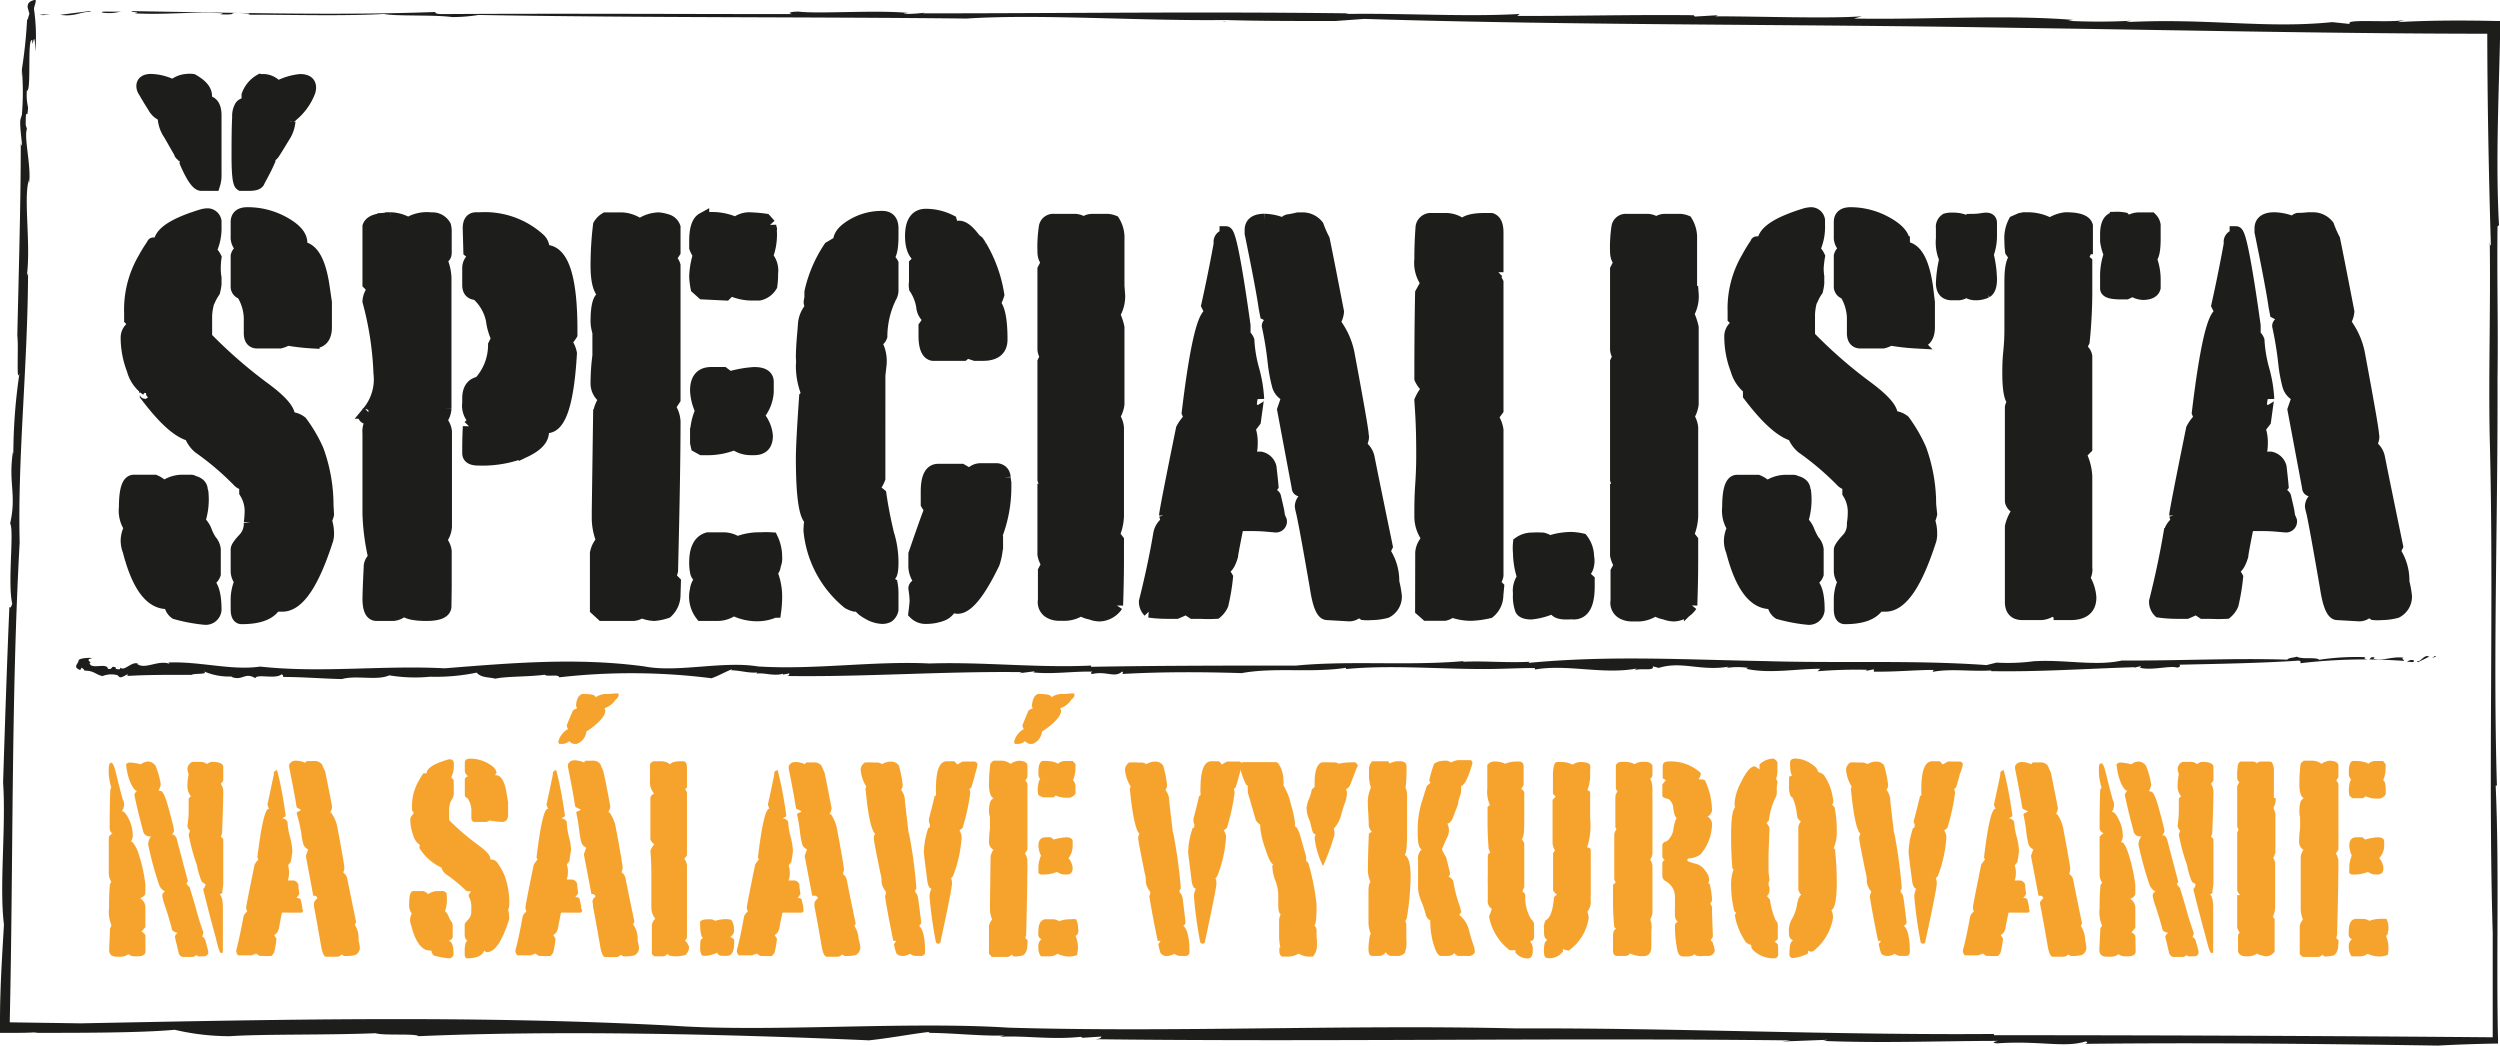 <svg xmlns="http://www.w3.org/2000/svg" viewBox="0 0 202.23 84.64"><defs><style>.cls-1,.cls-2{fill:#1d1d1b;}.cls-2{stroke:#1d1d1b;stroke-width:1.04px;}.cls-3{fill:#f6a32e;}</style></defs><g id="Vrstva_2" data-name="Vrstva 2"><g id="Vrstva_1-2" data-name="Vrstva 1"><polygon class="cls-1" points="3.18 1.19 3.49 1.23 4.07 1.13 3.18 1.19"/><path class="cls-1" d="M7.48,1.28c-.15,0-.12-.06-.28-.08l-2.35.3C6.21,1.69,6.58,1.15,7.48,1.28Z" transform="translate(0 -0.3)"/><path class="cls-1" d="M8.29,1.32A3.57,3.57,0,0,0,9.88,1.2C9.63,1.32,7.91,1.15,8.29,1.32Z" transform="translate(0 -0.3)"/><path class="cls-1" d="M99.21,2.06H98.9A.9.9,0,0,0,99.21,2.06Z" transform="translate(0 -0.3)"/><path class="cls-1" d="M122.73,1.59l.2-.16c-4.35.25-9.45-.08-14.11,0l.3-.05c-12-.15-22.83,0-34.58,0,.18,0,.22-.06.4-.07a13.56,13.56,0,0,1-1.77.12c-.19,0,.14-.07.34-.08-2.63-.26-7.24.09-8.91-.11-.69,0-.93.12-.5.2-9.2,0-19.06-.06-28.33,0-.48,0-.6-.09-.54-.17-7.76.29-16.29.06-24.56-.07-.24.08.92.1.19.18,2.74.14,4.65-.17,7.19,0l-.23.08c1.79.07.16-.21,2.07-.08.77.07-.08.1.25.11,3.68,0,7.61.12,10.92-.06,1,.2,4,.05,5.51.25a13.36,13.36,0,0,0,2.14-.17c13,.23,26.16.15,39.47.29,6-.38,13.71.2,21,.12.06,0,.06,0,0,0C101.57,2,105.06,2,108,2l2.36-.17c17.43.54,35,.41,52.6.72,13.71.19,26.23.48,39,.48l-.76-.76c0,5.85.11,11.76.29,17.87,0,0-.07.13-.09-.37.08,5.62-.11,10.73,0,16l0,0c.35,13.13-.14,27.33.24,40,0,2.7,0,5.46,0,8.61l.18-.17c-12.87-.11-27.08-.17-40.53-.17l0-.1c-13.06.1-25.66-.5-38.69-.45-13.39-.32-27.54.33-41-.06-8.35-.53-19.34.39-27.18-.16-16.12-.85-31.77-.5-47.89-.19L.93,83H.79v-.15c.29-13,.11-26.16.8-38.66-.17-7,.65-14.18.68-21.79l-.1.21c.34-2.51-.29-6.37.17-7.75v.3c.23-1.27-.43-3.75-.16-4.43l-.1-.32c0-1.78.12-.11.19-1.42a4.65,4.65,0,0,1-.1-1.36c.4.13,0-4.37.44-4.07,0,1,.19-1.32.25.91a15.4,15.4,0,0,0-.11-3.43c0-.19.15-.52.14-.67S2.83.27,2.7.32s-.51.14-.46.59l.14.51c-.16.45-.08.38-.19.49a39.56,39.56,0,0,1-.42,4s0,0,0,0a22,22,0,0,1,0,3.68l-.09.29c-.19.4.29,2.95,0,2,0,4.82-.16,10.26-.28,15.58.12.82-.1,4.06.18,3a44.72,44.72,0,0,0-.5,6.56.64.64,0,0,1,0-.37c-.46,2.67.29,3.55-.26,6,.34.56-.22,4.82.17,6.48-.09.3-.17.39-.23.25C.55,54.24.38,59.55.25,63.61.5,67.15-.07,72,.32,75.08.21,77.05,0,80,0,82.85v1H.93c.73,0,1.45,0,2.16-.06l-.34.06c3.88,0,8.72,0,11.38-.25a19.45,19.45,0,0,0,4.49.52c2.59-.18,7.82-.08,11.77-.24.6.21,3.26,0,3.46.24,11.07-.48,24.75-.18,36.56.34l-.18,0c1.54-.15,3.31-.49,4.87-.68.15,0,.14.07-.19.07,2.16,0,4.17.26,6.33.22,0,0,0,0-.37.1,2-.12,4.18.26,6.57,0l.13.08,1.52-.1c0,.1-.1.25-.91.21,18.53.23,37.65-.12,56.67.1l-.7.09,3.69-.14s-.19.07-.37.09c4.7.2,9.57,0,14.15,0,0,0-.71.14-.07.2,3.39-.24,5.44.38,7.14-.15.16,0,.26.15-.08.19,9.43-.11,19.11,0,28.61.14,1.45-.08,2.94-.13,4.47-.16h.38v-.37c-.15-6.67.11-13.79-.19-20.5l.1,0c-.32-10.64.09-21.92.05-32.95.06-4.58-.05-7.67,0-12.28l.12-.11c-.29-5.21,0-10.77.11-16.3V2H202c-2.7-.06-5.41-.06-8.06.09l.56-.17c-1.25.25-4.9-.13-4.41.32l-1.43-.15c-5.45.55-10-.34-16.71,0l.43-.11a50,50,0,0,1-5.19,0c.2,0,.1,0,.52-.07-5.65-.45-11.84,0-17.74-.11l.63-.18c-2.82.2-8.1,0-11.84,0l.21-.09-1.87.11L137,1.53C132.06,1.48,127.5,1.6,122.73,1.59Z" transform="translate(0 -0.3)"/><path class="cls-1" d="M73.51,1.4h0C73.7,1.39,73.63,1.39,73.51,1.4Z" transform="translate(0 -0.3)"/><path class="cls-1" d="M1.73,6.5l0-.58A3.4,3.4,0,0,0,1.73,6.5Z" transform="translate(0 -0.3)"/><polygon class="cls-1" points="197.06 53.12 196.97 53.06 196.74 53.22 197.06 53.12"/><path class="cls-1" d="M195.53,53.76s0,.08.06.11l.91-.45C196.09,53.17,195.79,53.93,195.53,53.76Z" transform="translate(0 -0.3)"/><path class="cls-1" d="M195.26,53.72a.5.5,0,0,0-.58.18C194.81,53.73,195.34,54,195.26,53.72Z" transform="translate(0 -0.3)"/><path class="cls-1" d="M164.46,53.78h.1A.13.13,0,0,0,164.46,53.78Z" transform="translate(0 -0.3)"/><path class="cls-1" d="M156.42,54.49l-.09.16c1.5-.29,3.19,0,4.78-.12l-.11.06c4,.07,7.74-.2,11.73-.32-.06,0-.08.06-.15.08a1.94,1.94,0,0,1,.63-.15s-.06.08-.13.1c.84.28,2.47-.18,3,0,.24,0,.34-.15.21-.23,3.13-.07,6.47-.12,9.65-.33.16,0,.18.11.14.21a44,44,0,0,1,8.36-.19c.1-.12-.29-.13,0-.25-.9-.15-1.64.29-2.45.07l.1-.11c-.59-.07-.12.29-.73.14-.24-.1.06-.15,0-.15a20.13,20.13,0,0,0-3.75.21c-.29-.25-1.35,0-1.81-.25-.33.1-.65.08-.78.24-4.39-.14-8.88.1-13.38.07-2.11.48-4.63-.1-7.13.06,0,0,0,0,0,0a16,16,0,0,1-3,.11l-.82.2c-5.86-.42-11.84-.14-17.78-.32-6.76-.12-12.67-.48-19.25.14,0,0,0-.07.12-.09-1.9.1-3.63-.08-5.41,0v-.05c-4.44.39-9.23-.06-13.51.36-5.21,0-11.09,0-16.6.1v-.1c-4.41.2-8.67-.31-13.07-.17-4.53-.22-9.31.53-13.87.24-2.82-.47-6.53.52-9.18,0-5.45-.74-10.74-.28-16.18.15-5-.26-10,.4-14.91-.14-2.31.34-4.86-.43-7.42-.33l.09.11c-.92-.35-2,.5-2.63,0l.1,0c-.49-.27-1.13.63-1.43.31l-.08.13c-.59,0-.07-.15-.52-.2-.17,0-.07.24-.43.16-.07-.54-1.44.12-1.48-.49.32,0-.51-.24.22-.37-.21-.06-1.2,0-1.11.23-.09.27-.47.51.13.73l.12-.2c.2.2.15.1.23.25.78,0,.89.32,1.45.44,0,0,0,0,0,0a1.92,1.92,0,0,1,1.22-.07l.12.12c.19.23.9-.46.66-.06,1.59-.1,3.43-.09,5.21-.09.25-.15,1.37,0,1-.28a5.06,5.06,0,0,0,2.27.41.09.09,0,0,1-.12,0c.95.44,1.13-.4,2,.14.14-.38,1.63.12,2.14-.32.11.08.14.16.1.22,1.62,0,3.4.15,4.77.17,1.16-.33,2.82.15,3.83-.3a12.72,12.72,0,0,0,3.33.11l-.11,0a16.34,16.34,0,0,0,3.85-.33c.38.44,1,.35,1.51.49.88-.2,2.64-.14,4-.32.2.2,1.1-.08,1.17.21a51.61,51.61,0,0,1,12.35.08l-.06,0c.52-.16,1.12-.52,1.65-.72.05,0,0,.07-.07.07.73,0,1.41.24,2.14.18,0,.05,0,.05-.12.1.68-.13,1.41.23,2.21,0l0,.07.51-.1c0,.09,0,.24-.3.21,6.26.1,12.72-.39,19.14-.31l-.23.09,1.24-.16s-.06.07-.12.09c1.59.17,3.23-.1,4.78-.06,0,0-.24.14,0,.19,1.14-.26,1.83.35,2.41-.2a.11.11,0,0,1,0,.2c3.19-.18,6.46-.17,9.67-.07,2.67-.49,5.66,0,8.44-.43l0,.1c3.6-.34,7.41,0,11.14,0,1.54,0,2.59-.08,4.14-.08l0,.12c2.62-.46,5.5.43,8.23-.08l-.18.16c.42-.25,1.65.1,1.49-.34l.48.13c1.85-.58,3.37.28,5.65-.1l-.15.1a5.8,5.8,0,0,1,1.75,0c-.07,0,0,0-.18.07,1.9.42,4,0,6,0l-.23.2a38.53,38.53,0,0,1,4-.12l-.08.09.64-.13,0,.19C153.25,54.66,154.81,54.5,156.42,54.49Z" transform="translate(0 -0.3)"/><path class="cls-1" d="M173.08,54.3h0C173,54.31,173,54.31,173.08,54.3Z" transform="translate(0 -0.3)"/><path class="cls-1" d="M8.47,55l-.2,0S8.41,55,8.47,55Z" transform="translate(0 -0.3)"/><path class="cls-2" d="M17.4,49.64a.76.76,0,0,1-.85.68,13.47,13.47,0,0,1-2.34-.44,1,1,0,0,1-.42-.83h-.27q-2,0-3.08-4.2a2.36,2.36,0,0,1-.16-.79A2.18,2.18,0,0,1,10.56,43a2.43,2.43,0,0,1-.42-1.68q0-2.1.69-2.1h1.68a2,2,0,0,1,.73.52,2.49,2.49,0,0,1,1.57-.52h.53c.14,0,.23,0,.26.06.46.1.69.33.69.68l.05.16a5.64,5.64,0,0,1-.26,2.36,1.93,1.93,0,0,1,.53.74,3.92,3.92,0,0,0,.42.84,1.23,1.23,0,0,1,.31.68v2a.89.89,0,0,1-.7.58C17.15,47.55,17.4,48.3,17.4,49.64Zm9.1-7.75c0,.11-.09.28-.17.53a3.12,3.12,0,0,1,.17,1,1.7,1.7,0,0,1-.06.53q-1.7,5.31-3.6,5.31a.72.72,0,0,1-.48-.26c-.32.85-1.25,1.27-2.81,1.27-.25,0-.37-.23-.37-.69v-.21a1.1,1.1,0,0,1,0-.16v-.37a3.66,3.66,0,0,1,.21-1.26l.21-.16a1.26,1.26,0,0,1-.42-.89v-.53c0-.38,0-.77,0-1.15v-.11c0-.14.17-.4.53-.79a1.79,1.79,0,0,0,.53-1.21v-.15a7.59,7.59,0,0,0,.07-1,2.87,2.87,0,0,0-.44-1.47V40l.28-.42a.32.32,0,0,0,.09-.21v-.06a1.93,1.93,0,0,1-.54.11.76.76,0,0,1-.43-.26,22.76,22.76,0,0,0-3.16-2.68,2.35,2.35,0,0,1-.69-1c-1-.25-2.16-1.32-3.59-3.21,0-.18-.06-.24-.06-.21a.5.5,0,0,1,.11-.26,2.83,2.83,0,0,1-1.11-1.6,7.23,7.23,0,0,1-.49-2.61,1,1,0,0,1,.28-.68,1.31,1.31,0,0,0,.27-.37q0-.15-.27-.42v-.52a8.15,8.15,0,0,1,1.11-4.37,10.93,10.93,0,0,1,.75-1.2c-.07,0,0,0,.27,0-.08,0,0,0,.26,0v-.06c0-.78,1.1-1.52,3.3-2.2a2,2,0,0,1,.52-.1.63.63,0,0,1,.63.52v.42a4.21,4.21,0,0,1-.42,2,1.7,1.7,0,0,1,.42.53,6.13,6.13,0,0,0-.06.95,4.18,4.18,0,0,0,.06.68c0,.21,0,.34,0,.37v.16a4.67,4.67,0,0,1-.11.58,4.11,4.11,0,0,0-.38.68l-.1.21a5,5,0,0,0-.17,1.05v1.79a38.61,38.61,0,0,0,4.71,4.11c1.36,1,2,1.74,2,2.26v.16a1.5,1.5,0,0,1,1,.32,11.63,11.63,0,0,1,1.32,2.26,13.08,13.08,0,0,1,.79,4.47ZM17.4,9.65v2.44q0,1.38,0,2.28a2.48,2.48,0,0,1-.11.85h-1c-.31,0-.73-.6-1.24-1.78a1,1,0,0,0,.15-.43c0-.15-.07-.22-.21-.22h-.05a.16.16,0,0,1-.1.05.24.24,0,0,1-.26-.21l-.84-1.47A2.6,2.6,0,0,1,13.29,10V9.79a.37.37,0,0,1,0-.15,1.42,1.42,0,0,1-.84-.71c-.26-.4-.51-.82-.75-1.24a.72.72,0,0,1-.15-.42c0-.31.22-.47.68-.47A4.21,4.21,0,0,1,14,7.27a1.83,1.83,0,0,1,1.11-.47,1.75,1.75,0,0,1,.47,0c.7.4,1.05.81,1.05,1.25a1.72,1.72,0,0,1-.21.59.84.84,0,0,1,.32-.1C17.17,8.59,17.4,8.94,17.4,9.65Zm8.93,15.11v2c0,.81-.34,1.21-1,1.21a17.55,17.55,0,0,1-2.1-.24,1.87,1.87,0,0,1-.58.24H20.81c-.38,0-.57-.24-.57-.73v-1A3.94,3.94,0,0,0,19.61,24a.52.52,0,0,1-.43-.57v-.74c0-.38,0-.73,0-1.05V21a.67.67,0,0,1,.46-.48l.12-.05a1.09,1.09,0,0,1-.58-1.05V18.26c0-.46.28-.68.84-.68a6,6,0,0,1,3.06.83c.84.49,1.26,1,1.26,1.52a.5.5,0,0,1-.22.42h.17c.94,0,1.57,1.08,1.87,3.25ZM25,7.69A4.65,4.65,0,0,1,23.38,9.8v.32a2.61,2.61,0,0,1-.42,1.2c-.49.81-.78,1.28-.87,1.4a.9.9,0,0,1-.42.29q-.3.11-.3.21c0,.1.09.21.27.31-.14.32-.39.79-.73,1.42q-.06.27-.78.27h-.62c-.18-.11-.26-.87-.26-2.28,0-1.07,0-2.13.05-3.19A1.49,1.49,0,0,1,19.45,9a.43.43,0,0,1,.36-.27l.35.11a4,4,0,0,1-.1-.6V8a2.23,2.23,0,0,1,1-1.19.34.34,0,0,0,.16,0h.15a1.45,1.45,0,0,1,1.06.58,5.05,5.05,0,0,1,1.84-.58c.52,0,.78.19.78.58A1.31,1.31,0,0,1,25,7.69Z" transform="translate(0 -0.3)"/><path class="cls-2" d="M36,49.22v.11c0,.45-.5.68-1.51.68s-1.62-.15-1.83-.44a1.22,1.22,0,0,1-1,.44h-1.2c-.42,0-.62-.44-.62-1.32,0,.25,0-.58.1-2.48a.89.89,0,0,1,.41-.79l-.1-.27a17.83,17.83,0,0,1-.41-3.32V35.34a1.47,1.47,0,0,1,.51-1.27,1.17,1.17,0,0,1-.42.06c-.31,0-.47-.09-.47-.27,0,.07.11,0,.34-.21a4.17,4.17,0,0,0,.93-3.15,25.91,25.91,0,0,0-.89-5.83,1.53,1.53,0,0,1,.46-1,5.62,5.62,0,0,1-.46-.42V18.62c.1-.28.4-.46.88-.53l.32-.05a1.05,1.05,0,0,0,.26-.05h.26a2.93,2.93,0,0,1,1.46.42A2.84,2.84,0,0,1,34.88,18a1.13,1.13,0,0,1,1.09.58,2,2,0,0,1,.05.52v1.64c0,.28-.14.42-.44.42A3.88,3.88,0,0,1,36,22.78v7.43c0,1.05,0,2.09,0,3.1a1.53,1.53,0,0,1-.4,1,1.51,1.51,0,0,1,.44.89V42.9A1.83,1.83,0,0,1,35.58,44a1.49,1.49,0,0,1,.44.89v1.9c0,.35,0,.68,0,1ZM46.15,28.88q-.34,5.94-1.91,5.94h-.35v.41c0,.58-.47,1.09-1.41,1.54a9.1,9.1,0,0,1-3.79.67q-.78,0-.78-.48c0-.6,0-1.32.05-2.16a2.1,2.1,0,0,1,.57-.42,1.57,1.57,0,0,1-.62-1.48v-.37c0-.73.29-1.16.89-1.26A4.52,4.52,0,0,0,40,28.21l.26-.53a4.75,4.75,0,0,1-.43-1.47,3.84,3.84,0,0,0-1.26-2.16q-.66,0-.66-.69V22a1,1,0,0,1,.62-.94l-.1-.11-.21-.16L38,20.62l-.05-1.86c0-.51.19-.77.57-.77h.31a6.53,6.53,0,0,1,4.79,1.69,1,1,0,0,1,.31.78v.16h.17q2.09,0,2.09,6.37v.36a2.69,2.69,0,0,1-.48.58A2.24,2.24,0,0,1,46.15,28.88Z" transform="translate(0 -0.3)"/><path class="cls-2" d="M54.53,48.4a1.88,1.88,0,0,1-.61,1.4,4.25,4.25,0,0,1-1,.21,2.8,2.8,0,0,1-.66-.11L52,49.63a1.13,1.13,0,0,1-.76.38H48.72l-.48-.44V45.05a1.93,1.93,0,0,1,.52-1,4.91,4.91,0,0,1-.37-2v-.47l.11-7.93A2.87,2.87,0,0,1,49,32.54a1.41,1.41,0,0,1-.71-1.21,17.62,17.62,0,0,1,.15-2.26c0-.73,0-1.14,0-1.23s0-.31,0-.66a3.24,3.24,0,0,1-.15-.84c0-1.08.13-1.73.39-1.94l.32-.26c-.47-.21-.71-1-.71-2.37a27.1,27.1,0,0,1,.2-3.26A1.47,1.47,0,0,1,49,18h1.14a2.55,2.55,0,0,1,1.61.53A2.74,2.74,0,0,1,53.28,18a2.93,2.93,0,0,1,.63.13.87.87,0,0,1,.62.55v2c-.14.21-.26.4-.36.58a1,1,0,0,1,.36.52V32.6l-.41.63a2.2,2.2,0,0,1,.41,1.15q0,4-.2,12.09l-.15.53.38.39Zm6.74-14.48A2.76,2.76,0,0,1,62,35.55c0,.7-.32,1.05-1,1.05h-.27a2.16,2.16,0,0,1-1.3-.43,5.75,5.75,0,0,1-2,.43h-.65l-.38-.21-.06-.27v-.69a4.67,4.67,0,0,1,.42-1.9,4.21,4.21,0,0,1-.42-1.64c0-.92.4-1.38,1.18-1.38h1l.48.36a9.26,9.26,0,0,1,2-.36c.72,0,1.07.23,1.07.68V32A3.18,3.18,0,0,1,61.27,33.92Zm1-15.41a1.24,1.24,0,0,0,.06.31,1.56,1.56,0,0,0,0,.31A4.91,4.91,0,0,1,62,21.06a1.64,1.64,0,0,1,.42,1.35,6.35,6.35,0,0,1-.06,1,1.47,1.47,0,0,1-.94.68h-.69a4,4,0,0,1-1.57-.36l-.1.05-.16.1-.21.21L56.85,24l-.47-.42a6.25,6.25,0,0,1-.11-.89,6.45,6.45,0,0,1,.23-1.52l.19-.16a1.85,1.85,0,0,1-.42-.68v-.52c0-1,.2-1.58.58-1.79a3.49,3.49,0,0,1,.73-.05,4.55,4.55,0,0,1,1.71.32l.16.15A1.74,1.74,0,0,1,60.8,18a10.74,10.74,0,0,1,1.1.1Zm.36,31.24a3.36,3.36,0,0,1-.94.26,4.12,4.12,0,0,1-2.36-.44,2.13,2.13,0,0,1-1.31.44H56.75a2.36,2.36,0,0,1-.42-2,1.28,1.28,0,0,1,.52-.9.76.76,0,0,1-.49-.45,3.54,3.54,0,0,1-.09-.87c0-1.1.35-1.73,1-1.91h1.28a2,2,0,0,1,1.08.34,4.74,4.74,0,0,1,1.88-.34,6.81,6.81,0,0,1,.91,0,3.36,3.36,0,0,1,.33,1.47,1.38,1.38,0,0,1-.11.68.63.63,0,0,1-.3.53,5,5,0,0,1,.41,2A8.83,8.83,0,0,1,62.67,49.75Z" transform="translate(0 -0.3)"/><path class="cls-2" d="M72.1,47.57a4.3,4.3,0,0,1,.06.79v1.26a.87.87,0,0,1-.32.52,1,1,0,0,1-.47.11,2.4,2.4,0,0,1-1.11-.34c-.42-.23-.66-.44-.73-.65l0-.11a.89.89,0,0,1-.37.11,1.85,1.85,0,0,1-.53-.21,8.57,8.57,0,0,1-3.1-5.68,1.5,1.5,0,0,1,0-.42,1.36,1.36,0,0,1,.11-.58c-.49-.24-.74-1.91-.74-5,0-.84.09-2.49.26-4.94l.21-.21a6,6,0,0,1-.47-2.36,3.2,3.2,0,0,0,0-.63c0-.85.09-1.7.16-2.58a2.26,2.26,0,0,1,.63-1.52.61.61,0,0,1-.16-.42l.06-.32,0-.47a10.56,10.56,0,0,1,1.53-3.58l.79-.47v-.05c0-.46.36-.89,1.08-1.31a4.6,4.6,0,0,1,2.38-.63c.52,0,.79.29.79.89v.68c0,1.09-.18,1.68-.53,1.79a.65.65,0,0,1,.53.37v2.1a1.08,1.08,0,0,1-.16.63,7.33,7.33,0,0,0-.74,3.16.62.62,0,0,1-.52.42,2.89,2.89,0,0,1,.46,1.85l-.1.89V39a2.92,2.92,0,0,1-.34.63l-.13.31a2.91,2.91,0,0,1,.56.37c.14,1,.34,2,.61,3.16a7.64,7.64,0,0,1,.36,2.37c0,.59-.07.93-.2,1-.36.07-.54.19-.54.37Zm8.31-22.7c.38.35.57,1.32.57,2.89,0,.81-.49,1.21-1.47,1.21h-.63l-.48-.16-.15-.1-.32.26H75.46c-.42-.07-.64-.58-.64-1.52v-.74a4.53,4.53,0,0,0,.39-.63,1.3,1.3,0,0,1-.58-1,3.79,3.79,0,0,0-.58-1.48,1.42,1.42,0,0,1,0-.47c0-.42,0-.91,0-1.47l.47-.48c-.52-.24-.79-.84-.79-1.78,0-1.12.39-1.69,1.16-1.69a4.4,4.4,0,0,1,2,.48,2.8,2.8,0,0,1,.1.59v.16a1.14,1.14,0,0,1,.58-.27q.53,0,1.26,1l.26.21.21.32a11.07,11.07,0,0,1,1.42,3.94A4,4,0,0,1,80.41,24.87Zm.83,14.05a2.41,2.41,0,0,0,.05.42v.42a10.79,10.79,0,0,1-.68,3.73l-.2.16.21.21v.37a5,5,0,0,1-.27,1.63c-1.15,2.38-2.12,3.57-2.88,3.57a1,1,0,0,1-.53-.17,1.25,1.25,0,0,1-.79.78,3.66,3.66,0,0,1-1.26.21,1.21,1.21,0,0,1-.89-.36c.06-.49.1-.83.1-1a7.79,7.79,0,0,0-.1-1c0-.17.21-.31.63-.41A1.89,1.89,0,0,1,74,46v-.88c.84-2.45,1.31-3.75,1.42-3.89a1.1,1.1,0,0,1-.07.26,1.45,1.45,0,0,1-.35-.42v-1c0-1.15.29-1.73.89-1.73h1.89l.63.36.1,0a1,1,0,0,1,.79-.41h1.36C81,38.34,81.2,38.54,81.24,38.92Z" transform="translate(0 -0.3)"/><path class="cls-2" d="M90.49,24.06a2.76,2.76,0,0,1-.38,1.63l0,.1a4.78,4.78,0,0,1,.33,1V33a2.32,2.32,0,0,1-.38,1,1.82,1.82,0,0,1,.34.89c0,.74,0,1.79,0,3.14v3.25c0,.32,0,.58,0,.79a4.15,4.15,0,0,1-.38,1.57l.09,0,.29.37v1.26c0,.69,0,2-.07,4a1.76,1.76,0,0,1-1.36.78,2,2,0,0,1-.74-.15,1.88,1.88,0,0,1-.79-.32A2.37,2.37,0,0,1,86,50h-.32a1.57,1.57,0,0,1-.68-.15.91.91,0,0,1-.52-1c0-.67,0-1.46,0-2.37l.14-.26.15-.16.09,0a2,2,0,0,1-.42-.9V39.94a1.19,1.19,0,0,0,.47-.11,1.71,1.71,0,0,1-.47-.74c0-.56,0-1.36,0-2.42V31.94q0-1.59,0-2.37l.21-.42a1.24,1.24,0,0,1-.21-.58V22.09l.27-.53.1-.1c-.25-.1-.37-.39-.37-.84a10.73,10.73,0,0,1,.12-2,.65.65,0,0,1,.7-.5H87a1.25,1.25,0,0,1,.62.23l0,.09a1,1,0,0,1,.72-.32h1.28a1.62,1.62,0,0,1,.46.11,2.45,2.45,0,0,1,.36,1.41c0,.17,0,.56,0,1.15v3.3Z" transform="translate(0 -0.3)"/><path class="cls-2" d="M103.58,42.43a.37.37,0,0,1-.42.42l-.58-.05q-.63-.06-1.26-.06c-.49,0-.9,0-1.21,0-.32,1.58-.48,2.42-.48,2.53-.17.59-.38.92-.62,1l-.16.21a3.27,3.27,0,0,1,.37.52,16.7,16.7,0,0,1-.37,2.21,1.83,1.83,0,0,1-.48.63,11.44,11.44,0,0,1-1.26,0h-.63l-.63-.42-.1.16-.21.1-.37.16h-.58c-.38,0-.93,0-1.63-.1a1.08,1.08,0,0,1-.31-.79c.45-1.79.84-3.59,1.15-5.41a1.43,1.43,0,0,1,.63-1l-.15-.58V42q0-.32,1.36-7a3.29,3.29,0,0,1,.63-.84l0-.11-.16-.37c.63-5.25,1.25-7.91,1.84-8l.11-.11-.11-.05L97.69,25c.25-1.12.6-2.76,1-4.94v-.15a.48.48,0,0,1,.48-.53c0-.18,0-.26,0-.26q.42,0,1.47,7.51v.27l-.58.36a.91.91,0,0,1,.89.58,11,11,0,0,0,.4,2.37,10.8,10.8,0,0,1,.39,2.36c0-.14-.08.46-.26,1.79-.07.1-.21.28-.42.52l0,.16a3.35,3.35,0,0,1,.16,1.1,3.72,3.72,0,0,1-.21,1.27l.16-.06h.21a.69.69,0,0,0,.21.06l.21-.06h.16a1,1,0,0,1,.78.74c.07.63.13,1.14.16,1.52l-.47.63c.42,0,.65.12.68.27s.16.66.26,1.15l.06.42Zm9.09,4.94a8.21,8.21,0,0,1,.21,1.15,1.37,1.37,0,0,1-.74,1.26,4.74,4.74,0,0,1-1.21.16,3.17,3.17,0,0,1-.63,0l-.31-.21-.16,0a.91.91,0,0,1-.74.31l-1.73-.1c-.39,0-.68-.75-.89-2.15q-.84-4.86-1.11-6.06a3.92,3.92,0,0,1-.1-.47.81.81,0,0,1,.21-.52l.37-.42c-.14-.24-.3-.37-.47-.37h-.11c-.17,0-.25-.07-.25-.21l-1.18-6.3.38-1.11a1.24,1.24,0,0,1-.81-.89,12.91,12.91,0,0,1-.33-1.78,27.93,27.93,0,0,0-.48-3c0-.11.1-.21.31-.3a1.51,1.51,0,0,0,.41-.24c-.24-.1-.53-.24-.88-.42l-.1-.53q-.21-1.51-1.13-6c0,.07,0,0,0-.26,0-.54.37-.8,1.1-.8a4.16,4.16,0,0,1,1.58.37.47.47,0,0,1,.31-.32A8.08,8.08,0,0,0,105,18h.42a1.52,1.52,0,0,1,1.15.58,8.39,8.39,0,0,0,.48,1.1c.24,1.16.62,3.1,1.15,5.84a1.86,1.86,0,0,1-.37.94l.21.11a6,6,0,0,1,1,2.26c.77,4.13,1.16,6.36,1.16,6.67a.63.63,0,0,1,0,.32l-.16.57a1.45,1.45,0,0,1,.63.9q.47,2.36,1.47,7.2l-.21.42A4.18,4.18,0,0,1,112.67,47.37Z" transform="translate(0 -0.3)"/><path class="cls-2" d="M121.09,48.43a1.77,1.77,0,0,1-.64,1.37A7.51,7.51,0,0,1,119,50a4.41,4.41,0,0,1-1.18-.16l-.26-.28a1.26,1.26,0,0,1-.7.44h-1.45l-.42-.37L115,45a1.63,1.63,0,0,1,.58-1.11,2.84,2.84,0,0,1-.65-1.79v-.27c0-.52,0-1.3.07-2.34s.08-1.8.08-2.3c0-1,0-2.51-.15-4.48a3.53,3.53,0,0,1,.65-1,1.88,1.88,0,0,1-.65-.79q0-4,.06-6.91l.26-.47.13,0,.2-.21a2.65,2.65,0,0,1-.65-2.06c0-.42,0-1.3.1-2.64a.73.73,0,0,1,.63-.58H117a2.11,2.11,0,0,1,1.32.51c.2-.34.8-.51,1.78-.51h.53c.32.11.47.46.47,1.06,0,.07,0,.32,0,.74v2.47a1.32,1.32,0,0,1-.32.31l.11.11.21.42v10.3l-.43.58a2.22,2.22,0,0,1,.43,1.05c0,.77,0,2.46,0,5.09s0,4.82,0,6.67a1,1,0,0,1-.32.58l.37.37ZM128.43,46a1,1,0,0,1-.41.67l-.21.15.12,0a3.26,3.26,0,0,1,.55.41v.51c0,1.43-.39,2.15-1.18,2.15a1.9,1.9,0,0,0-.37,0h-.27c-.61,0-.91-.18-.91-.54a5.62,5.62,0,0,1-1.88.54c-.43,0-.7-.1-.8-.29a3.15,3.15,0,0,1-.16-1.29,1.72,1.72,0,0,1,.32-1.26l.17-.15-.22-.11a6.36,6.36,0,0,1-.27-1.73,4.3,4.3,0,0,1,0-.84,1.77,1.77,0,0,1,1-.32,8.22,8.22,0,0,1,.89,0,1.44,1.44,0,0,1,.53.25,5.6,5.6,0,0,1,1.79-.3,4.6,4.6,0,0,1,.84.11,2.3,2.3,0,0,1,.47,1.38A1.58,1.58,0,0,1,128.43,46Z" transform="translate(0 -0.3)"/><path class="cls-2" d="M136.89,24.06a2.76,2.76,0,0,1-.38,1.63l.05.1a4.78,4.78,0,0,1,.33,1V33a2.32,2.32,0,0,1-.38,1,1.82,1.82,0,0,1,.34.89c0,.74,0,1.79,0,3.14v3.25c0,.32,0,.58,0,.79a4.15,4.15,0,0,1-.38,1.57l.09,0,.29.37v1.26c0,.69,0,2-.07,4a1.76,1.76,0,0,1-1.36.78,2,2,0,0,1-.74-.15,1.88,1.88,0,0,1-.79-.32,2.37,2.37,0,0,1-1.57.47H132a1.57,1.57,0,0,1-.68-.15.91.91,0,0,1-.52-1c0-.67,0-1.46,0-2.37l.14-.26.15-.16.09,0a2,2,0,0,1-.42-.9V39.94a1.19,1.19,0,0,0,.47-.11,1.71,1.71,0,0,1-.47-.74c0-.56,0-1.36,0-2.42V31.94q0-1.59,0-2.37l.21-.42a1.24,1.24,0,0,1-.21-.58V22.09l.27-.53.1-.1c-.25-.1-.37-.39-.37-.84a10.73,10.73,0,0,1,.12-2,.65.65,0,0,1,.7-.5h1.74a1.25,1.25,0,0,1,.62.23l0,.09a1,1,0,0,1,.72-.32h1.28a1.62,1.62,0,0,1,.46.11,2.45,2.45,0,0,1,.36,1.41c0,.17,0,.56,0,1.15v3.3Z" transform="translate(0 -0.3)"/><path class="cls-2" d="M147.08,49.64a.75.75,0,0,1-.85.68,13.59,13.59,0,0,1-2.33-.44,1,1,0,0,1-.43-.83h-.26q-2,0-3.08-4.2a2.14,2.14,0,0,1-.16-.79,2.28,2.28,0,0,1,.27-1.05,2.49,2.49,0,0,1-.41-1.68c0-1.4.23-2.1.68-2.1h1.68a2,2,0,0,1,.74.52,2.49,2.49,0,0,1,1.57-.52H145a.38.38,0,0,1,.26.06c.45.1.68.33.68.68l.05.16a5.72,5.72,0,0,1-.25,2.36,1.92,1.92,0,0,1,.52.74,5.2,5.2,0,0,0,.42.84,1.19,1.19,0,0,1,.32.68v2a.92.92,0,0,1-.7.58C146.83,47.55,147.08,48.3,147.08,49.64Zm9.1-7.75a4.14,4.14,0,0,1-.17.53,2.89,2.89,0,0,1,.17,1,1.77,1.77,0,0,1-.05.53q-1.69,5.31-3.61,5.31a.68.68,0,0,1-.47-.26c-.32.85-1.26,1.27-2.81,1.27-.25,0-.38-.23-.38-.69v-.74a3.44,3.44,0,0,1,.22-1.26l.21-.16a1.27,1.27,0,0,1-.43-.89V44.79c0-.14.18-.4.53-.79a1.74,1.74,0,0,0,.53-1.21v-.15a6.08,6.08,0,0,0,.07-1,2.87,2.87,0,0,0-.44-1.47V40l.28-.42a.32.32,0,0,0,.09-.21v-.06a2,2,0,0,1-.53.11.76.76,0,0,1-.43-.26,23.36,23.36,0,0,0-3.16-2.68,2.39,2.39,0,0,1-.7-1q-1.44-.37-3.59-3.21c0-.18,0-.24,0-.21a.43.43,0,0,1,.11-.26,2.88,2.88,0,0,1-1.12-1.6A7.43,7.43,0,0,1,140,27.5a1,1,0,0,1,.27-.68,1.31,1.31,0,0,0,.27-.37q0-.15-.27-.42v-.52a8.07,8.07,0,0,1,1.12-4.37,12.21,12.21,0,0,1,.74-1.2c-.07,0,0,0,.27,0-.07,0,0,0,.27,0v-.06c0-.78,1.1-1.52,3.29-2.2a2.17,2.17,0,0,1,.53-.1.62.62,0,0,1,.62.52v.42a4.21,4.21,0,0,1-.42,2,1.46,1.46,0,0,1,.42.53A8,8,0,0,0,147,22a5.59,5.59,0,0,0,.05.68v.53a3.89,3.89,0,0,1-.1.58,3.49,3.49,0,0,0-.38.68l-.11.21a4.85,4.85,0,0,0-.16,1.05v1.79A37.86,37.86,0,0,0,151,31.63c1.35,1,2,1.74,2,2.26v.16a1.51,1.51,0,0,1,1,.32,12.17,12.17,0,0,1,1.31,2.26,13.08,13.08,0,0,1,.79,4.47ZM156,24.76v2c0,.81-.33,1.21-1,1.21a17.55,17.55,0,0,1-2.1-.24,2,2,0,0,1-.58.24H150.5c-.38,0-.58-.24-.58-.73v-1A3.94,3.94,0,0,0,149.3,24a.53.53,0,0,1-.44-.57V21a.68.68,0,0,1,.47-.48l.12-.05a1.1,1.1,0,0,1-.59-1.05V18.26c0-.46.28-.68.85-.68a6,6,0,0,1,3,.83c.85.49,1.27,1,1.27,1.52a.5.5,0,0,1-.22.42H154c.94,0,1.56,1.08,1.86,3.25Z" transform="translate(0 -0.3)"/><path class="cls-2" d="M160.75,20.89a8.92,8.92,0,0,1,.27,2c0,.53-.12.86-.35,1a2,2,0,0,1-.91.18,1.15,1.15,0,0,1-.71-.27,1,1,0,0,1-.61.27h-.56c-.5,0-.76-.29-.76-.88a9.77,9.77,0,0,1,.27-1.93,3.3,3.3,0,0,1-.27-1.67v-.84a.69.69,0,0,1,.31-.68,1.58,1.58,0,0,1,.51-.05,2.46,2.46,0,0,1,1.39.37l.26-.27a5.42,5.42,0,0,0,.66-.05,3.39,3.39,0,0,1,.41-.05c.24,0,.36.1.36.31v.9A4.42,4.42,0,0,1,160.75,20.89Zm7.78,26.16a3.36,3.36,0,0,1,.53,1.58c0,.87-.52,1.31-1.58,1.31h-.84a4.28,4.28,0,0,1-.63-.37,1.44,1.44,0,0,1-1,.37h-1.42c-.59,0-.89-.31-.89-.95V42.9a3.27,3.27,0,0,1,.63-1.31v-.21a.66.66,0,0,1-.63-.53l0-7.62a1.59,1.59,0,0,1,.22-.47c-.29-.18-.43-.95-.43-2.32,0-.35,0-.92.08-1.7s.09-1.4.09-1.82V23.09c0-1.2.16-1.84.47-1.95a3.86,3.86,0,0,1-.42-.52,7.35,7.35,0,0,1-.05-.84,2.85,2.85,0,0,1,.31-1.53l.48-.21.26-.05H164a3.73,3.73,0,0,1,1.84.47,2.7,2.7,0,0,1,1.26-.47c1,0,1.57.19,1.68.58v1.78a3.64,3.64,0,0,1-.42.84l.37.32c0,.46,0,1.15,0,2.1a40.38,40.38,0,0,1-.21,4.31,3.3,3.3,0,0,1-.16.29,2.77,2.77,0,0,0-.15.29.8.8,0,0,1,.52.63v7.41l-.41.42-.06.11a4.3,4.3,0,0,1,.47,1.78v7.36A1.16,1.16,0,0,1,168.53,47.05Zm5.73-28.54v1.11c0,.88-.1,1.4-.32,1.58a4.76,4.76,0,0,1,.32,1.84v.53c-.07.28-.33.44-.79.47l-.16,0a1.74,1.74,0,0,1-.8-.28L172,24h-.43c-.78,0-1.17-.12-1.17-.37v-.9a5.26,5.26,0,0,1,.3-1.86,3.89,3.89,0,0,1-.3-1.06v-.53c0-.89.26-1.33.79-1.33a3,3,0,0,1,.63.05l.31.32A1.45,1.45,0,0,1,173,18H174A.91.91,0,0,1,174.26,18.51Z" transform="translate(0 -0.3)"/><path class="cls-2" d="M185.29,42.43a.37.37,0,0,1-.42.42l-.58-.05q-.63-.06-1.26-.06c-.49,0-.9,0-1.21,0-.32,1.58-.47,2.42-.47,2.53-.18.59-.39.92-.63,1l-.16.21a2.73,2.73,0,0,1,.37.52,16.7,16.7,0,0,1-.37,2.21,1.8,1.8,0,0,1-.47.63,11.8,11.8,0,0,1-1.27,0h-.63l-.63-.42-.1.16-.21.1-.37.16h-.58c-.38,0-.93,0-1.63-.1a1.08,1.08,0,0,1-.31-.79c.45-1.79.84-3.59,1.15-5.41a1.43,1.43,0,0,1,.63-1l-.15-.58V42q0-.32,1.36-7a3.29,3.29,0,0,1,.63-.84l0-.11-.16-.37c.63-5.25,1.25-7.91,1.84-8l.11-.11-.11-.05L179.4,25c.25-1.12.6-2.76,1-4.94v-.15a.48.48,0,0,1,.48-.53c0-.18,0-.26,0-.26q.42,0,1.47,7.51v.27l-.58.36a.91.91,0,0,1,.89.58,11,11,0,0,0,.4,2.37,10.8,10.8,0,0,1,.39,2.36c0-.14-.08.46-.26,1.79-.07.1-.21.28-.42.52l0,.16a3.35,3.35,0,0,1,.16,1.1,3.72,3.72,0,0,1-.21,1.27l.16-.06h.21a.69.69,0,0,0,.21.06l.21-.06h.16a1,1,0,0,1,.78.74c.07.63.13,1.14.16,1.52l-.47.63c.42,0,.65.12.68.27s.16.66.26,1.15l.06.42Zm9.09,4.94a8.21,8.21,0,0,1,.21,1.15,1.37,1.37,0,0,1-.74,1.26,4.74,4.74,0,0,1-1.21.16,3,3,0,0,1-.62,0l-.32-.21-.16,0a.91.91,0,0,1-.74.31l-1.73-.1c-.38,0-.68-.75-.89-2.15q-.84-4.86-1.1-6.06a3.1,3.1,0,0,1-.11-.47.81.81,0,0,1,.21-.52l.37-.42c-.14-.24-.3-.37-.47-.37H187c-.18,0-.26-.07-.26-.21l-1.18-6.3.38-1.11a1.24,1.24,0,0,1-.81-.89,12,12,0,0,1-.32-1.78,28.74,28.74,0,0,0-.49-3c0-.11.1-.21.31-.3A1.51,1.51,0,0,0,185,26c-.24-.1-.53-.24-.88-.42l-.1-.53q-.21-1.51-1.13-6c0,.07,0,0,0-.26,0-.54.37-.8,1.1-.8a4.16,4.16,0,0,1,1.58.37.47.47,0,0,1,.32-.32,7.89,7.89,0,0,0,.84-.05h.42a1.52,1.52,0,0,1,1.15.58,8.39,8.39,0,0,0,.48,1.1c.24,1.16.62,3.1,1.15,5.84a1.86,1.86,0,0,1-.37.94l.21.11a6,6,0,0,1,1,2.26c.77,4.13,1.16,6.36,1.16,6.67a.63.63,0,0,1,0,.32l-.16.57a1.45,1.45,0,0,1,.63.9c.31,1.57.81,4,1.47,7.2l-.21.42A4.18,4.18,0,0,1,194.38,47.37Z" transform="translate(0 -0.3)"/><path class="cls-3" d="M11.77,77.25c0,.27-.22.41-.66.41h-.29l.06,0a.75.75,0,0,1-.5-.18,1,1,0,0,1-.57.21H9.45c-.42,0-.62-.18-.62-.54v-.06l.07-1.69L9,75.22l0,0,0-.11a2.79,2.79,0,0,1-.18-1.35c0-.5,0-1.14.07-1.92L9,71.63a1.36,1.36,0,0,1-.2-.68.28.28,0,0,1,0-.13V68a.88.88,0,0,1,.31-.29L9,67.68,9,67.62c-.09-.06-.13-.2-.13-.41,0-.56,0-1.54.05-3L9,64,9,64a4.52,4.52,0,0,1-.2-1.62Q8.83,62,9,62t.36.75c.26,1.07.45,1.81.57,2.21a.78.78,0,0,1,.11.41.92.92,0,0,1-.19.55c.21,0,.41.28.6.7a2.9,2.9,0,0,1,.29,1.29.81.81,0,0,1-.16.47s.06,0,.08,0,.31.29.52.88a13.08,13.08,0,0,1,.58,2.58v.65c0,.21-.15.37-.43.47a.85.85,0,0,1,.43.71v1.64a1.7,1.7,0,0,0-.18.19l-.14.17a.57.57,0,0,1,.32.29Zm4.85-.86c.15.56.23.86.23.91,0,.24-.14.36-.41.36h-.11a1.3,1.3,0,0,1-.3,0,.35.35,0,0,1-.17-.14l0,.07-.24.12h-.7a.42.42,0,0,1-.47-.34c-.07-.29-.17-.73-.31-1.3l.08-.18.15-.13a.85.85,0,0,1-.44-.21c-.14-.56-.32-1.17-.54-1.85a4.93,4.93,0,0,1-.26-.91.35.35,0,0,1,.23-.37,1,1,0,0,1-.47-.49,26.8,26.8,0,0,1-.9-3.29,1,1,0,0,1,.23-.68h-.1a.54.54,0,0,1-.55-.46c-.35-1.31-.58-2.28-.7-2.9q0-.12.21-.33c-.14,0-.3-.19-.49-.58a4.76,4.76,0,0,1-.39-1.58.6.6,0,0,1,.28-.13,3.76,3.76,0,0,1,.91.15,1,1,0,0,1,.6-.23.79.79,0,0,1,.59.34A6.34,6.34,0,0,1,13,63.72a1.11,1.11,0,0,1-.18.52l.18.05c.18,0,.37.45.58,1.19.34,1.21.5,1.87.5,2a.79.79,0,0,1-.17.34l.15,0a.67.67,0,0,1,.26.44l0,0,.89,3.35c-.07,0-.11.1-.11.15v.06l.24.26s.18.56.49,1.63a20,20,0,0,0,.62,2,.82.82,0,0,1-.1.34A.52.52,0,0,1,16.62,76.39Zm1.16-3.73c.17.15.25.51.25,1.08v3.35c0,.2,0,.31-.13.31s-.26-.45-.47-1.33c-.35-1.28-.69-2.57-1-3.86a.5.5,0,0,0,.19-.37s-.1-.1-.29-.2a6.69,6.69,0,0,1-.41-1.38,16.59,16.59,0,0,1-.66-2.44l.11-.33a.59.59,0,0,1-.21-.39,7.74,7.74,0,0,0,.1-1.43v-.75a.35.35,0,0,1,.19-.19,1.35,1.35,0,0,1-.29-.9,5.18,5.18,0,0,1,.1-.91,1.63,1.63,0,0,1-.1-.42.68.68,0,0,1,.39-.57h.65a.8.8,0,0,1,.54.18.79.79,0,0,1,.39-.18q.93,0,.93.42v1.09a1.4,1.4,0,0,1-.2.26,1.12,1.12,0,0,1,.2.59s0,1.11-.1,3.45l-.1.25a.41.41,0,0,1,.2.21v3.52a3.33,3.33,0,0,1-.07.6l0,.05,0,.16Z" transform="translate(0 -0.3)"/><path class="cls-3" d="M24.51,73.92a.18.18,0,0,1-.2.21l-.29,0c-.21,0-.41,0-.62,0a5,5,0,0,0-.6,0c-.15.78-.23,1.19-.23,1.25-.09.29-.19.45-.31.49l-.08.1a1.39,1.39,0,0,1,.18.26,6.2,6.2,0,0,1-.18,1.09.79.79,0,0,1-.23.31,4.54,4.54,0,0,1-.63,0H21l-.31-.21-.05.08-.11,0-.18.08h-.28c-.19,0-.46,0-.81,0a.56.56,0,0,1-.15-.39c.22-.88.41-1.78.57-2.67a.71.71,0,0,1,.31-.47l-.08-.29v-.05c0-.1.23-1.25.68-3.45a1.42,1.42,0,0,1,.31-.42l0,0-.08-.18c.31-2.59.62-3.91.91-3.94l.05-.06-.05,0-.1-.26c.12-.55.29-1.37.52-2.44v-.08a.24.24,0,0,1,.23-.26c0-.09,0-.13,0-.13s.38,1.24.72,3.71v.13l-.28.18a.45.45,0,0,1,.44.29,5.26,5.26,0,0,0,.19,1.17,5.41,5.41,0,0,1,.2,1.17c0-.07,0,.22-.13.88l-.21.26,0,.08a1.73,1.73,0,0,1,.07.54,1.75,1.75,0,0,1-.1.62l.08,0h.1l.11,0,.1,0h.08a.5.5,0,0,1,.39.36c0,.31.06.56.07.75l-.23.31c.21,0,.32.06.34.13s.08.33.13.57l0,.21ZM29,76.36a4.34,4.34,0,0,1,.11.57.66.66,0,0,1-.37.62,2.46,2.46,0,0,1-.59.08,1.19,1.19,0,0,1-.31,0l-.16-.1-.08,0a.42.42,0,0,1-.36.16l-.86,0c-.19,0-.33-.37-.44-1.06q-.42-2.4-.54-3a1,1,0,0,1,0-.23.43.43,0,0,1,.1-.26l.18-.2c-.07-.12-.15-.18-.23-.18h0c-.09,0-.13,0-.13-.11l-.58-3.11.19-.54a.63.63,0,0,1-.4-.45,5.14,5.14,0,0,1-.16-.88A13.13,13.13,0,0,0,24,66.09c0-.06,0-.1.15-.15a.49.49,0,0,0,.2-.12L24,65.61l-.05-.26c-.07-.5-.26-1.49-.56-3,0,0,0,0,0-.13s.18-.39.54-.39a2.07,2.07,0,0,1,.78.18c0-.08.09-.14.16-.15a2.73,2.73,0,0,0,.41,0h.21a.73.73,0,0,1,.57.29,3.79,3.79,0,0,0,.24.54q.18.85.57,2.88a1,1,0,0,1-.18.47l.1,0a3,3,0,0,1,.49,1.12c.38,2,.57,3.14.57,3.29a.42.42,0,0,1,0,.16l-.08.28a.73.73,0,0,1,.31.44c.16.78.4,2,.73,3.56l-.11.21A2,2,0,0,1,29,76.36Z" transform="translate(0 -0.3)"/><path class="cls-3" d="M36.69,77.48a.38.38,0,0,1-.42.34,7.24,7.24,0,0,1-1.16-.22.51.51,0,0,1-.21-.41h-.13c-.66,0-1.17-.69-1.52-2.07a1.18,1.18,0,0,1-.08-.39,1.1,1.1,0,0,1,.14-.52,1.2,1.2,0,0,1-.21-.83c0-.69.12-1,.34-1h.83a1,1,0,0,1,.36.25,1.34,1.34,0,0,1,.78-.25h.26a.19.19,0,0,1,.13,0c.22,0,.34.16.34.33l0,.08A2.92,2.92,0,0,1,36,74a1.11,1.11,0,0,1,.26.36,2.08,2.08,0,0,0,.2.42.6.6,0,0,1,.16.34v1a.44.44,0,0,1-.35.28C36.56,76.45,36.69,76.82,36.69,77.48Zm4.49-3.83a2.16,2.16,0,0,1-.08.26,1.72,1.72,0,0,1,.08.52.79.79,0,0,1,0,.26c-.56,1.75-1.15,2.63-1.78,2.63a.32.32,0,0,1-.23-.13c-.16.42-.62.63-1.39.63-.12,0-.19-.12-.19-.35v-.36a1.75,1.75,0,0,1,.11-.62l.11-.08a.6.6,0,0,1-.22-.44v-.88q0-.11.27-.39a.9.9,0,0,0,.26-.6V74a3.59,3.59,0,0,0,0-.47,1.42,1.42,0,0,0-.21-.72V72.7l.13-.21a.16.16,0,0,0,.05-.1v0a.91.91,0,0,1-.27,0,.36.36,0,0,1-.21-.13A11.74,11.74,0,0,0,36.05,71a1.1,1.1,0,0,1-.34-.52,4.05,4.05,0,0,1-1.78-1.58c0-.09,0-.12,0-.11a.36.36,0,0,1,.05-.13,1.34,1.34,0,0,1-.55-.79,3.58,3.58,0,0,1-.24-1.28.51.51,0,0,1,.14-.34.54.54,0,0,0,.13-.18.36.36,0,0,0-.13-.21v-.26a4,4,0,0,1,.55-2.15,5.26,5.26,0,0,1,.37-.6l.13,0,.13,0v0c0-.38.54-.75,1.63-1.08a.81.81,0,0,1,.25-.05.32.32,0,0,1,.32.26v.2a2.07,2.07,0,0,1-.21,1,1.09,1.09,0,0,1,.21.26,3,3,0,0,0,0,.47,2.14,2.14,0,0,0,0,.34,1.74,1.74,0,0,0,0,.18v.08a1.75,1.75,0,0,1-.06.28,2.44,2.44,0,0,0-.18.34l-.06.11a2.54,2.54,0,0,0-.08.52v.88a20.21,20.21,0,0,0,2.33,2c.67.48,1,.85,1,1.11v.08a.72.72,0,0,1,.5.16,6.14,6.14,0,0,1,.65,1.11,6.56,6.56,0,0,1,.39,2.21Zm-.08-8.46v1c0,.4-.17.6-.5.6a8.68,8.68,0,0,1-1-.12.73.73,0,0,1-.28.12h-.91c-.19,0-.28-.12-.28-.36V66a1.9,1.9,0,0,0-.31-1.14.27.27,0,0,1-.22-.29V63.33a.33.33,0,0,1,.24-.23l.05,0a.55.55,0,0,1-.29-.52V62q0-.33.42-.33a2.88,2.88,0,0,1,1.51.41q.63.36.63.75A.28.28,0,0,1,40,63h.08c.47,0,.77.53.92,1.6Z" transform="translate(0 -0.3)"/><path class="cls-3" d="M47.09,73.92a.19.19,0,0,1-.21.21l-.28,0-.62,0a4.75,4.75,0,0,0-.6,0c-.16.78-.24,1.19-.24,1.25-.08.29-.19.45-.31.49l-.07.1a1.39,1.39,0,0,1,.18.26,8.85,8.85,0,0,1-.18,1.09.81.81,0,0,1-.24.31,4.37,4.37,0,0,1-.62,0h-.31l-.31-.21-.06.08-.1,0-.18.08h-.29c-.19,0-.45,0-.8,0a.57.57,0,0,1-.16-.39c.23-.88.42-1.78.57-2.67a.72.72,0,0,1,.32-.47l-.08-.29v-.05c0-.1.22-1.25.67-3.45a1.89,1.89,0,0,1,.31-.42l0,0-.08-.18c.31-2.59.61-3.91.91-3.94l.05-.06-.05,0-.11-.26c.13-.55.3-1.37.52-2.44v-.08a.24.24,0,0,1,.24-.26c0-.09,0-.13,0-.13s.38,1.24.73,3.71v.13l-.29.18a.47.47,0,0,1,.45.29A5.26,5.26,0,0,0,46,67.9a5.41,5.41,0,0,1,.2,1.17,5.92,5.92,0,0,0-.13.88l-.21.26,0,.08a1.46,1.46,0,0,1,.08.54,1.75,1.75,0,0,1-.1.62l.08,0h.1l.1,0,.11,0h.08a.48.48,0,0,1,.38.36c0,.31.07.56.08.75l-.23.31c.21,0,.32.06.34.13s.07.33.13.57l0,.21Zm2.74-17.53c.15,0,.22,0,.22.12a.5.5,0,0,1-.23.36,1.8,1.8,0,0,1-.94.73.25.25,0,0,1,.08.21c0,.4-.51,1-1.53,1.67a1.19,1.19,0,0,1-.78,1h-.18a.56.56,0,0,1-.41-.23.94.94,0,0,1-.63.23h-.18a.24.24,0,0,1-.08-.16v-.05a1.64,1.64,0,0,1,.78-1,.48.48,0,0,1-.1-.31s.15-.38.44-1.07a.34.34,0,0,1,.22-.22.61.61,0,0,0,.17-.09.32.32,0,0,0-.08-.14c0-.57.22-.92.49-1a.58.58,0,0,1,.19,0q.9,0,.9.27a1.48,1.48,0,0,1,1-.27Zm1.75,20a4.34,4.34,0,0,1,.11.57.68.68,0,0,1-.37.62,2.61,2.61,0,0,1-.6.08,1.24,1.24,0,0,1-.31,0l-.15-.1-.08,0a.44.44,0,0,1-.36.16l-.86,0c-.19,0-.34-.37-.44-1.06-.28-1.6-.46-2.6-.55-3,0-.13,0-.21,0-.23A.45.45,0,0,1,48,73l.18-.2c-.07-.12-.15-.18-.23-.18h0c-.09,0-.13,0-.13-.11l-.59-3.11.19-.54a.67.67,0,0,1-.4-.45,6.54,6.54,0,0,1-.16-.88,13.13,13.13,0,0,0-.24-1.47c0-.06,0-.1.15-.15a.48.48,0,0,0,.21-.12l-.43-.21-.06-.26c-.07-.5-.25-1.49-.55-3,0,0,0,0,0-.13s.18-.39.54-.39a2.07,2.07,0,0,1,.78.18c0-.08.09-.14.16-.15a2.83,2.83,0,0,0,.41,0H48a.73.73,0,0,1,.57.29,5.06,5.06,0,0,0,.23.54q.2.85.57,2.88a1,1,0,0,1-.18.47l.11,0a3,3,0,0,1,.49,1.12c.38,2,.57,3.14.57,3.29a.42.42,0,0,1,0,.16l-.08.28a.77.77,0,0,1,.31.44c.15.78.4,2,.73,3.56l-.11.21A2,2,0,0,1,51.58,76.36Z" transform="translate(0 -0.3)"/><path class="cls-3" d="M55.74,76.88a.89.89,0,0,1-.31.68,3.68,3.68,0,0,1-.75.1,2,2,0,0,1-.58-.08L54,77.45a.6.6,0,0,1-.34.21h-.72l-.21-.18,0-2.32a.79.79,0,0,1,.28-.54,1.47,1.47,0,0,1-.32-.89V73.6c0-.26,0-.65,0-1.16s0-.89,0-1.13c0-.5,0-1.24-.08-2.21a2.06,2.06,0,0,1,.32-.5,1,1,0,0,1-.32-.39c0-1.32,0-2.45,0-3.41l.13-.23.07,0,.09-.1a1.35,1.35,0,0,1-.32-1c0-.21,0-.64,0-1.3a.37.37,0,0,1,.31-.29h.65a1.09,1.09,0,0,1,.66.25c.1-.16.39-.25.88-.25h.26c.15.06.23.23.23.53v1.58a.55.55,0,0,1-.16.15l.06.06.1.2v5.09l-.21.28a1.1,1.1,0,0,1,.21.52v2.52c0,1.28,0,2.38,0,3.3a.53.53,0,0,1-.16.28l.18.18Zm3.63-1.19a.56.56,0,0,1-.21.33l-.1.08.06,0a2.91,2.91,0,0,1,.27.2v.26c0,.7-.19,1.06-.58,1.06l-.19,0h-.13c-.3,0-.45-.09-.45-.26a2.88,2.88,0,0,1-.93.26c-.21,0-.34,0-.39-.14a1.46,1.46,0,0,1-.08-.64c0-.32,0-.53.16-.62l.08-.08-.11-.05a3,3,0,0,1-.13-.85,3.87,3.87,0,0,1,0-.42.91.91,0,0,1,.5-.15,3.17,3.17,0,0,1,.44,0,.65.65,0,0,1,.26.12,3,3,0,0,1,.88-.14,1.87,1.87,0,0,1,.42.05,1.18,1.18,0,0,1,.23.68A1.29,1.29,0,0,1,59.37,75.69Z" transform="translate(0 -0.3)"/><path class="cls-3" d="M65,73.92a.19.19,0,0,1-.21.21l-.28,0q-.32,0-.63,0a4.68,4.68,0,0,0-.59,0c-.16.78-.24,1.19-.24,1.25-.08.29-.19.45-.31.49l-.07.1a1.39,1.39,0,0,1,.18.26,8.85,8.85,0,0,1-.18,1.09.81.81,0,0,1-.24.31,4.37,4.37,0,0,1-.62,0h-.31l-.31-.21-.06.08-.1,0-.18.08h-.29c-.19,0-.46,0-.8,0a.53.53,0,0,1-.16-.39c.23-.88.42-1.78.57-2.67a.72.72,0,0,1,.32-.47l-.08-.29v-.05c0-.1.22-1.25.67-3.45a1.62,1.62,0,0,1,.31-.42l0,0-.08-.18c.31-2.59.61-3.91.91-3.94l0-.06,0,0-.11-.26c.13-.55.3-1.37.52-2.44v-.08a.24.24,0,0,1,.24-.26c0-.09,0-.13,0-.13s.38,1.24.73,3.71v.13l-.29.18a.47.47,0,0,1,.45.29,5.26,5.26,0,0,0,.19,1.17,5.26,5.26,0,0,1,.19,1.17c0-.07,0,.22-.13.88a2.66,2.66,0,0,1-.2.26l0,.08a1.71,1.71,0,0,1,.08.54,1.75,1.75,0,0,1-.1.62l.07,0H64l.1,0,.11,0h.07a.48.48,0,0,1,.39.36c0,.31.06.56.08.75l-.23.31c.21,0,.32.06.33.13s.08.33.13.57l0,.21Zm4.49,2.44a3.65,3.65,0,0,1,.1.57.67.67,0,0,1-.36.62,2.61,2.61,0,0,1-.6.08,1.24,1.24,0,0,1-.31,0l-.15-.1-.08,0a.44.44,0,0,1-.36.16l-.86,0c-.19,0-.34-.37-.44-1.06-.28-1.6-.46-2.6-.55-3,0-.13,0-.21,0-.23a.5.5,0,0,1,.1-.26l.19-.2c-.07-.12-.15-.18-.23-.18H65.8c-.08,0-.12,0-.12-.11l-.59-3.11.19-.54a.65.65,0,0,1-.4-.45,6.54,6.54,0,0,1-.16-.88,13.13,13.13,0,0,0-.24-1.47c0-.06,0-.1.15-.15a.64.64,0,0,0,.21-.12l-.43-.21-.06-.26c-.07-.5-.25-1.49-.55-3,0,0,0,0,0-.13s.18-.39.54-.39a2.07,2.07,0,0,1,.78.18.22.22,0,0,1,.16-.15l.41,0h.21a.73.73,0,0,1,.57.29,5.06,5.06,0,0,0,.23.54q.18.85.57,2.88a1,1,0,0,1-.18.47l.11,0a3,3,0,0,1,.49,1.12c.38,2,.57,3.14.57,3.29a.42.42,0,0,1,0,.16l-.08.28a.77.77,0,0,1,.31.44c.15.78.4,2,.73,3.56l-.11.21A2,2,0,0,1,69.46,76.36Z" transform="translate(0 -0.3)"/><path class="cls-3" d="M74.34,75.19c.33.26.49,1,.49,2.08,0,.24-.11.36-.34.36h-.44a.85.85,0,0,1-.44-.18,1.21,1.21,0,0,1-.54.18c-.3,0-.49-.08-.57-.23a5.73,5.73,0,0,1-.19-.73l.08-.1.11-.16-.24,0c-.29-1.43-.52-2.63-.67-3.6l.08-.26,0-.11a1.57,1.57,0,0,1-.36-.77c0-.23,0-.45-.08-.68-.37-1.78-.55-2.74-.55-2.9a.74.74,0,0,1,.11-.34c-.32-.31-.58-1.53-.78-3.68l.07-.13a3.1,3.1,0,0,1-.46-1.37.73.73,0,0,1,.34-.59,5.48,5.48,0,0,1,.7,0h.36a1.21,1.21,0,0,1,.34.13,1.29,1.29,0,0,1,.65-.2.76.76,0,0,1,.7.31,10.59,10.59,0,0,1,.31,1.53.62.62,0,0,1-.13.44,1.44,1.44,0,0,1,.31.94l.31,2.64,0,.1,0,.16v-.16c0-.17,0-.26,0-.26a37.93,37.93,0,0,1,.62,4.57.33.33,0,0,0-.1.24.19.19,0,0,0,.1.15c.07.05.13.28.18.68l.21,1.66A.38.38,0,0,1,74.34,75.19Zm4.55-12.33A11.52,11.52,0,0,1,78.57,64l-.16.13a.88.88,0,0,1,.08.31,17.9,17.9,0,0,1-.62,2.83l-.26.21a1.11,1.11,0,0,1,.18.52,10.4,10.4,0,0,1-.7,3.17l-.16.18a.81.81,0,0,1,.08.41c0,.28-.3,1.82-.91,4.62,0,.18-.1.26-.2.26s-.19-.07-.21-.21a35.41,35.41,0,0,1-.5-3.6,1.52,1.52,0,0,1,.16-.65c-.19,0-.31-.3-.36-.8-.09-.69-.18-1.39-.26-2.1a6.52,6.52,0,0,1,.36-2c.09,0,.13-.08.13-.13a.45.45,0,0,0,0-.08l0-.1a.52.52,0,0,1-.08-.24s0,0,0-.18c.11-.41.26-1,.47-1.87.07,0,.1,0,.1-.1a.84.84,0,0,0,0-.18,1.59,1.59,0,0,1,0-.29c0-1.48.29-2.23.88-2.23l.22,0,.4,0,.23.26.42-.24,1,0c.14.06.21.14.21.23A3.44,3.44,0,0,1,78.89,62.86Z" transform="translate(0 -0.3)"/><path class="cls-3" d="M83.1,76.87a1,1,0,0,1-.3.69,2.06,2.06,0,0,1-.51.1,1.09,1.09,0,0,1-.32,0l-.13-.14a.53.53,0,0,1-.38.19H80.23L80,77.44V75.21a1,1,0,0,1,.26-.52,2.35,2.35,0,0,1-.18-1V73.5l.05-3.92a1.44,1.44,0,0,1,.23-.54.71.71,0,0,1-.36-.6,8.68,8.68,0,0,1,.08-1.12v-.93A1.59,1.59,0,0,1,80,66c0-.53.07-.85.2-1l.16-.14c-.24-.1-.36-.49-.36-1.16a13.34,13.34,0,0,1,.11-1.61.66.66,0,0,1,.28-.26h.56a1.28,1.28,0,0,1,.8.26,1.39,1.39,0,0,1,.75-.26l.3.06a.44.44,0,0,1,.31.28v1c-.07.1-.12.2-.17.28a.47.47,0,0,1,.17.26v5.32l-.2.31a1.16,1.16,0,0,1,.2.58q0,2-.1,6l-.07.26.19.19Zm3.6-20.48c.14,0,.22,0,.22.12a.48.48,0,0,1-.24.36,1.74,1.74,0,0,1-.93.73.29.29,0,0,1,.08.21c0,.4-.52,1-1.54,1.67a1.2,1.2,0,0,1-.77,1h-.19a.6.6,0,0,1-.41-.23.91.91,0,0,1-.62.23h-.18a.21.21,0,0,1-.08-.16v-.05a1.64,1.64,0,0,1,.78-1,.49.49,0,0,1-.11-.31s.15-.38.44-1.07a.34.34,0,0,1,.22-.22c.12-.05.17-.08.17-.09a.32.32,0,0,0-.08-.14c.06-.57.22-.92.5-1a.48.48,0,0,1,.18,0c.61,0,.91.09.91.27a1.46,1.46,0,0,1,1-.27Zm-.27,13.33a1.39,1.39,0,0,1,.34.8c0,.35-.16.52-.48.52h-.14a1.09,1.09,0,0,1-.64-.21,2.9,2.9,0,0,1-1,.21h-.32l-.19-.1,0-.14v-.34a2.32,2.32,0,0,1,.21-.94,2,2,0,0,1-.21-.81c0-.45.2-.68.59-.68H85l.24.18a4.47,4.47,0,0,1,1-.18c.35,0,.53.12.53.34v.42A1.62,1.62,0,0,1,86.43,69.72ZM87,62.11a.5.5,0,0,0,0,.15v.15a2.62,2.62,0,0,1-.2,1A.82.82,0,0,1,87,64c0,.21,0,.37,0,.49a.75.75,0,0,1-.47.34h-.34a2,2,0,0,1-.78-.18l0,0-.08.05-.1.1-.88,0L84,64.62a2.56,2.56,0,0,1-.06-.44,2.89,2.89,0,0,1,.12-.75l.09-.08A.85.85,0,0,1,84,63v-.26c0-.49.1-.78.29-.88a1.6,1.6,0,0,1,.36,0,2.2,2.2,0,0,1,.84.16l.08.07a.87.87,0,0,1,.67-.23l.54,0Zm.17,15.42a1.48,1.48,0,0,1-.46.13,2.09,2.09,0,0,1-1.17-.21,1.07,1.07,0,0,1-.65.21H84.2A1.09,1.09,0,0,1,84,77a1,1,0,0,1,0-.28.62.62,0,0,1,.26-.45A.38.38,0,0,1,84,76,1.53,1.53,0,0,1,84,75.6c0-.54.17-.86.51-.94h.63a1,1,0,0,1,.54.16,2.36,2.36,0,0,1,.92-.16,2.7,2.7,0,0,1,.45,0,1.66,1.66,0,0,1,.16.73.62.62,0,0,1,0,.33A.3.3,0,0,1,87,76a2.4,2.4,0,0,1,.2,1A3.31,3.31,0,0,1,87.12,77.53Z" transform="translate(0 -0.3)"/><path class="cls-3" d="M95.72,75.19c.33.26.5,1,.5,2.08,0,.24-.12.36-.34.36h-.44a.82.82,0,0,1-.44-.18,1.28,1.28,0,0,1-.55.18.62.62,0,0,1-.57-.23,5,5,0,0,1-.18-.73l.08-.1.1-.16-.23,0c-.3-1.43-.52-2.63-.68-3.6l.08-.26,0-.11a1.57,1.57,0,0,1-.36-.77c0-.23,0-.45-.08-.68-.36-1.78-.54-2.74-.54-2.9a.72.72,0,0,1,.1-.34c-.31-.31-.57-1.53-.78-3.68l.08-.13a3.11,3.11,0,0,1-.47-1.37.75.75,0,0,1,.34-.59,5.59,5.59,0,0,1,.7,0h.36a1.21,1.21,0,0,1,.34.13,1.32,1.32,0,0,1,.65-.2.76.76,0,0,1,.7.31,9.27,9.27,0,0,1,.31,1.53.58.58,0,0,1-.13.44,1.44,1.44,0,0,1,.31.94l.31,2.64,0,.1,0,.16v-.16a.76.76,0,0,1,0-.26,38.87,38.87,0,0,1,.63,4.57.34.34,0,0,0-.11.24s0,.1.11.15a1.47,1.47,0,0,1,.18.68c.07.55.14,1.1.2,1.66A.38.38,0,0,1,95.72,75.19Zm4.56-12.33q-.12.49-.33,1.14l-.15.13a.84.84,0,0,1,.07.31,17.9,17.9,0,0,1-.62,2.83l-.26.21a1,1,0,0,1,.19.52,10.47,10.47,0,0,1-.71,3.17l-.15.18a.93.93,0,0,1,.08.41c0,.28-.31,1.82-.91,4.62,0,.18-.11.26-.21.26s-.19-.07-.21-.21a34,34,0,0,1-.49-3.6,1.39,1.39,0,0,1,.16-.65c-.2,0-.32-.3-.37-.8-.08-.69-.17-1.39-.26-2.1a6.27,6.27,0,0,1,.37-2c.08,0,.13-.08.13-.13a.2.2,0,0,0,0-.08l0-.1a.49.49,0,0,1-.07-.24,1.53,1.53,0,0,0,0-.18c.1-.41.26-1,.46-1.87.07,0,.11,0,.11-.1a.84.84,0,0,0,0-.18,1.06,1.06,0,0,1,0-.29c0-1.48.29-2.23.88-2.23a.83.83,0,0,1,.22,0l.41,0,.23.26a4.49,4.49,0,0,1,.41-.24l1,0c.14.06.2.14.2.23A4,4,0,0,1,100.28,62.86Z" transform="translate(0 -0.3)"/><path class="cls-3" d="M106.53,76.19v.49a1.43,1.43,0,0,1-.32,1l-.31,0a1.57,1.57,0,0,1-.84-.24,1.78,1.78,0,0,1-.94.24l-.42,0a.47.47,0,0,1-.21-.37v-.13l0-.23.08,0a4.29,4.29,0,0,1-.1-.94q0-.21,0-.54c0-.23,0-.46,0-.69a1,1,0,0,1,.13-.51c-.13-.08-.2-.35-.2-.8v-.86a3.43,3.43,0,0,0-.24-1.09,3.64,3.64,0,0,1-.23-1,.72.72,0,0,1,0-.23l.08-.08c-.19,0-.42-.5-.68-1.33a6.56,6.56,0,0,1-.38-1.58,1.19,1.19,0,0,1,0-.29,1,1,0,0,1-.36-.36l-.65-2.23v-.16a.76.76,0,0,1,0-.21v-.13s0-.09-.13-.13a6,6,0,0,1-.52-1.5c0-.23.13-.34.33-.34h2.6c.12,0,.25.16.39.47a2.54,2.54,0,0,1,.21,1.06,1.6,1.6,0,0,1,0,.36,4.63,4.63,0,0,1,.6,1.51,9,9,0,0,1,.33,1.47s0,.1,0,.34c.12,0,.25.21.39.62.17.61.35,1.21.52,1.82,0,0,0,.15,0,.36a.31.31,0,0,1,.18.18,18.47,18.47,0,0,1,.66,3.35c0,1.1-.06,1.66-.19,1.66a.55.55,0,0,1,.19.38v.71Zm3.23-13.8-.57,1.47a.83.83,0,0,1-.31.28.81.81,0,0,1,.08.34,2.58,2.58,0,0,1-.16.75c-.08.22-.18.51-.28.88a2.78,2.78,0,0,1-.63,1.23,1.32,1.32,0,0,1,.06.29v.1a.22.22,0,0,0,0,.1,18.8,18.8,0,0,1-.93,2.53,7.09,7.09,0,0,1-.68-2.26.78.78,0,0,1,.1-.31c-.12,0-.21-.08-.28-.26l-.21-.83a2.55,2.55,0,0,1-.26-1,2.33,2.33,0,0,1,.2-.78,3.27,3.27,0,0,0,.22-.75,2.2,2.2,0,0,1,.23-.21l0,0v-.31q0-1.45.57-1.68a5.94,5.94,0,0,1,.73,0H108a.36.36,0,0,1,.26.11,4.9,4.9,0,0,1,1-.11,1.77,1.77,0,0,1,.37,0c.14.1.2.19.2.28A.48.48,0,0,1,109.76,62.39Z" transform="translate(0 -0.3)"/><path class="cls-3" d="M113.76,75.14c0,.15,0,.35,0,.6v.51a2.51,2.51,0,0,1-.13,1.15.82.82,0,0,1-.61.23h-.56a.68.68,0,0,1-.36-.31.67.67,0,0,1-.56.31h-.53c-.2,0-.31-.18-.31-.55,0-.12,0-.49.11-1.11l.08-.13a2.38,2.38,0,0,1-.19-.91c0-.87,0-1.21,0-1,0-.27,0-.59,0-.93s0-.55,0-.6c0-.4.05-.65.16-.75l0,0a2.64,2.64,0,0,1-.21-.84c0-.2,0-1.23.08-3.06a.59.59,0,0,1,.24-.16,1,1,0,0,1-.25-.49c0-.68-.07-1.25-.07-1.72A2.87,2.87,0,0,1,110.9,64a2.85,2.85,0,0,1-.16-1v-.47a.91.91,0,0,1,.26-.65h1.29l.13.18a1.28,1.28,0,0,1,.7-.18h.13a.82.82,0,0,1,.42.11l.1.18a6.94,6.94,0,0,1,0,.75,7.65,7.65,0,0,1-.07,1.06l0,.06a1.25,1.25,0,0,1,.12.54v3.24c0,1-.07,1.55-.2,1.64.32.14.49.74.49,1.81a23.12,23.12,0,0,1-.31,3.3,1.19,1.19,0,0,1-.13.23A.57.57,0,0,1,113.76,75.14Zm5.55,2.18a.55.55,0,0,1-.57.31h-.81a.63.63,0,0,1-.28-.23.72.72,0,0,1-.55.23h-.54c-.19,0-.38-.27-.55-.8a6.36,6.36,0,0,1-.31-2.08.66.66,0,0,1-.36-.44,8.17,8.17,0,0,0-.29-.91,3.87,3.87,0,0,1-.34-1.17V69.9A1.07,1.07,0,0,1,115,69c-.21-.07-.32-.5-.32-1.29v-.37a7.53,7.53,0,0,1,.34-2.2l.39-1.25a1.65,1.65,0,0,1,.31-.26.36.36,0,0,1-.1-.23,9,9,0,0,1,.39-1.32,1.33,1.33,0,0,1,.75-.24,1.74,1.74,0,0,1,.34,0,2.06,2.06,0,0,0,.31.13,1.27,1.27,0,0,1,.52-.18h1q.15,0,.18.24c-.32,1.15-.63,1.77-.92,1.86v.34a1.11,1.11,0,0,1-.09.46,3.37,3.37,0,0,0-.17.7l-.38,1c-.12.32-.27.5-.47.53a1.4,1.4,0,0,1,.13.54,1.36,1.36,0,0,1-.2.68l-.37.85a3.54,3.54,0,0,0,.34.65l.23.93a2.24,2.24,0,0,1,.08.34.38.38,0,0,1-.08.26l-.07,0a1.45,1.45,0,0,1,.41.36,12.13,12.13,0,0,0,.4,1.69,6.52,6.52,0,0,1,.24.8.14.14,0,0,1,0,.1l-.16.18a2.25,2.25,0,0,1,.78,1.17,14,14,0,0,0,.44,1.45Z" transform="translate(0 -0.3)"/><path class="cls-3" d="M123.78,76.48a.78.78,0,0,1,.21.58v.15c0,.41-.14.62-.41.62a1.26,1.26,0,0,1-1-.48v-.19l-.05,0a2.87,2.87,0,0,1-.42,0,4.48,4.48,0,0,1-1.66-2.72l.16-.41.05-.18,0-.05a.69.69,0,0,1-.31-.68V71.68a2.48,2.48,0,0,1,0-.39l0-1.76a.37.37,0,0,1,.21-.28,1.88,1.88,0,0,1-.14-.29c-.06-.69-.09-1.45-.09-2.27,0-.5,0-.88,0-1.12l.19-.15a2.69,2.69,0,0,1-.21-1.35s0-.68,0-1.89a.72.72,0,0,1,.67-.28,1.77,1.77,0,0,1,.77.18,2.42,2.42,0,0,1,.91-.18h.15l.13,0a.36.36,0,0,1,.31.38v.81c0,.14,0,.38,0,.72,0,0-.09.15-.19.29a2.25,2.25,0,0,1,.24.26V66c0,.55,0,.85,0,.88,0,.79-.07,1.23-.21,1.29a1.5,1.5,0,0,1,.21.34v.86l0,2.69a1.16,1.16,0,0,1-.13.26l0,.1a2.08,2.08,0,0,1,.21.21v.29a3.38,3.38,0,0,0,.47,1.73.64.64,0,0,1,.25.42.51.51,0,0,0,0,.18.79.79,0,0,0,0,.2,1.43,1.43,0,0,0,0,.26,1.55,1.55,0,0,0,0,.31c0,.25-.09.38-.26.39Zm4.9-7.43v3.63a4,4,0,0,0,0,.54,1.21,1.21,0,0,1-.28.83,1.27,1.27,0,0,1,.11.52,3.92,3.92,0,0,1-1.61,2.62.06.06,0,0,1-.05,0,1.35,1.35,0,0,1-.42-.13l0,.06,0,.15a1.35,1.35,0,0,1-1.17.54c-.24,0-.36-.14-.36-.44a2.19,2.19,0,0,1,.08-.86l.18-.18c-.18-.08-.26-.28-.26-.59v-.34a1.07,1.07,0,0,1,.13-.65c.38-.21.6-.83.67-1.87a2.68,2.68,0,0,1,.24-.21l-.12-.1a.83.83,0,0,1-.19-.26l0-3,.16-.23a1.18,1.18,0,0,1-.2-.75V65l.26-.26a.92.92,0,0,1-.23-.26c0-.38,0-.85,0-1.4,0-.76.12-1.14.34-1.14h.34a2,2,0,0,1,.91.21,1.43,1.43,0,0,1,.57-.21c.53,0,.82.09.85.28s0,.27,0,.48,0,.39,0,.51a3.59,3.59,0,0,1-.22,1l.22.13v2.15a5.69,5.69,0,0,1-.25,2.38l0,0C128.56,68.84,128.63,68.91,128.68,69.05Z" transform="translate(0 -0.3)"/><path class="cls-3" d="M133.58,75.58v1.25c0,.48-.16.75-.47.8a2.17,2.17,0,0,1-1.25-.21.46.46,0,0,1-.39.21h-.65c-.22,0-.34-.14-.34-.42V76q0-.5.27-.57l-.17-.13c-.06-.66-.1-1.31-.1-2s0-1.11,0-1.43l.21-.18-.11-.26V67.77a1,1,0,0,1,.18-.39h0l-.09-.16,0-.1V64.77a.68.68,0,0,1,.18-.44l0,0-.14-.21V62.19a.49.49,0,0,1,.41-.26l.16,0,.13,0h.1a1.55,1.55,0,0,1,.7.18,1.48,1.48,0,0,1,.91-.18.58.58,0,0,1,.55.29V63a.37.37,0,0,1-.21.31q.21.15.21,1a5.24,5.24,0,0,0,0,.57V67c0,1,0,1.81,0,2.36a.92.92,0,0,1-.19.47,1,1,0,0,1,.19.49l0,3.89a2.72,2.72,0,0,1-.18.47l0,0A1.73,1.73,0,0,1,133.58,75.58Zm5.13,1.63a.53.53,0,0,1-.51.42h-.4a2,2,0,0,1-.46,0,.36.36,0,0,1-.25-.14,1,1,0,0,1-.51.18h-.43c-.21,0-.35-.13-.44-.39a9.59,9.59,0,0,1-.22-2.1.32.32,0,0,1,.24-.31.65.65,0,0,1-.24-.5v-.28a1.91,1.91,0,0,1,0-.34v-.88a1.44,1.44,0,0,0-.19-.75,1.59,1.59,0,0,0-.57-.55.47.47,0,0,1-.26-.41v-1a.38.38,0,0,1,.2-.32c-.08,0-.15-.09-.2-.23v-.86a.34.34,0,0,1,.33-.38,1.53,1.53,0,0,0,.57-1,2.81,2.81,0,0,1,.25-.91c-.11-.07-.2-.32-.26-.74a1,1,0,0,0-.4-.79c-.11,0-.21-.07-.32-.09a.23.23,0,0,1-.17-.25v-.83a3.53,3.53,0,0,1,.3-.36l-.05,0-.12-.1h0c-.07,0-.1,0-.1-.11v-.9c0-.26.15-.39.44-.39a3.57,3.57,0,0,1,2.64.93.09.09,0,0,0,0,.06.08.08,0,0,0,0,.07,1.19,1.19,0,0,1-.19.39,1.12,1.12,0,0,1,.27,0,.38.38,0,0,1,.26.08,5.88,5.88,0,0,1,.57,2.44.71.71,0,0,1-.37.49.69.69,0,0,1,.37.62,3.86,3.86,0,0,1-.91,2.41,1.65,1.65,0,0,1-.88.34q-.21,0-.21.18c0,.06.27.15.78.29a1.31,1.31,0,0,1,.67.53,1.34,1.34,0,0,1,.32.71.44.44,0,0,1-.11.32l.13,0a5.63,5.63,0,0,1,.21,1.35.63.63,0,0,1-.16.29.5.5,0,0,1,.16.39v.15l0,.21.07,1.92-.06.08-.12.23a.31.31,0,0,1,.19.29C138.64,76.79,138.68,77,138.71,77.21Z" transform="translate(0 -0.3)"/><path class="cls-3" d="M143.84,77.55a.31.31,0,0,1-.34.27h-.08a2.36,2.36,0,0,1-1.19-.34c-.38-.23-.57-.44-.57-.65v-.08a1.79,1.79,0,0,1-.42-.21,5.9,5.9,0,0,1-.83-1.81,3.87,3.87,0,0,0-.08-.39.69.69,0,0,1,.13-.21.26.26,0,0,1-.19-.21,9.4,9.4,0,0,1-.24-2.13,3.54,3.54,0,0,1,.2-1.16l-.1-.11c-.07-.9-.1-1.75-.1-2.57q0-2.07.33-2.34a1.06,1.06,0,0,1-.05-.31,4.15,4.15,0,0,1,.52-1.71c.41-.87.79-1.3,1.11-1.3a1.5,1.5,0,0,1,.39.26l0-.42a1.76,1.76,0,0,1,1.09-.47c.1,0,.22.1.36.29v.2a1.39,1.39,0,0,0,0,.24v.26a2.24,2.24,0,0,1-.11.67.42.42,0,0,1,.11.31,1.63,1.63,0,0,0-.05.36.9.9,0,0,0,0,.21v.21a.91.91,0,0,1-.15.49,6.14,6.14,0,0,0-.5,1.78l-.2.21L143,67a2.36,2.36,0,0,1,.14.26l-.08,2.14v1.45l.08.65a.64.64,0,0,0-.08.33.63.63,0,0,0,.08.26v.21a.67.67,0,0,1-.21.49,1.66,1.66,0,0,1,.25.29,6,6,0,0,0,.45,1.65.6.6,0,0,1,.18.47v.39c0,.24,0,.46,0,.67l-.21.2h-.07l.28.21A8.43,8.43,0,0,1,143.84,77.55Zm4.74-10.15v.21a3.27,3.27,0,0,1-.25,1.3l.11.1c.09.92.14,1.78.14,2.6,0,1.4-.14,2.17-.43,2.31a1.68,1.68,0,0,1,.13.62,4.32,4.32,0,0,1-1.64,2.73.49.49,0,0,1-.18,0l-.08,0-.13-.08v.24a3.45,3.45,0,0,1-1.24.37.29.29,0,0,1-.26-.32c0-.69.1-1.06.31-1.11a.5.5,0,0,1-.34-.55,1.92,1.92,0,0,1,.18-1.09,3.38,3.38,0,0,0,.47-1.3c.09-.43.2-.68.34-.75l-.1-.1a2.36,2.36,0,0,0-.14-.26V67.19a.88.88,0,0,1,.21-.44.83.83,0,0,1-.28-.31q-.06-.36-.06-.39a4.63,4.63,0,0,0-.33-1.22l-.16-.13a1.78,1.78,0,0,1-.13-.85,2.92,2.92,0,0,1,0-.34v-.37L145,63c-.13,0-.2-.35-.2-1,0-.22.15-.34.41-.34a2.3,2.3,0,0,1,1.23.38c.41.25.61.48.61.69v0a1.9,1.9,0,0,1,.47.24,4.27,4.27,0,0,1,.73,1.82,1.16,1.16,0,0,1,.05.38.84.84,0,0,1-.1.24l.2.18A9,9,0,0,1,148.58,67.4Z" transform="translate(0 -0.3)"/><path class="cls-3" d="M154,75.19c.33.26.49,1,.49,2.08,0,.24-.11.36-.34.36h-.44a.82.82,0,0,1-.44-.18,1.25,1.25,0,0,1-.54.18c-.3,0-.49-.08-.57-.23a5.73,5.73,0,0,1-.19-.73l.08-.1.11-.16-.24,0c-.29-1.43-.52-2.63-.67-3.6l.07-.26.06-.11a1.68,1.68,0,0,1-.37-.77c0-.23,0-.45-.07-.68-.37-1.78-.55-2.74-.55-2.9a.85.85,0,0,1,.1-.34c-.31-.31-.57-1.53-.77-3.68l.07-.13a3.1,3.1,0,0,1-.46-1.37.73.73,0,0,1,.34-.59,5.4,5.4,0,0,1,.69,0h.37a1.21,1.21,0,0,1,.34.13,1.29,1.29,0,0,1,.65-.2.74.74,0,0,1,.69.31,9.82,9.82,0,0,1,.32,1.53.62.62,0,0,1-.13.44,1.44,1.44,0,0,1,.31.94l.31,2.64,0,.1,0,.16v-.16c0-.17,0-.26,0-.26a40.78,40.78,0,0,1,.62,4.57.33.33,0,0,0-.1.24.19.19,0,0,0,.1.15c.07.05.13.28.18.68l.21,1.66A.38.38,0,0,1,154,75.19Zm4.55-12.33c-.08.33-.18.71-.32,1.14l-.16.13a.88.88,0,0,1,.08.31,17.9,17.9,0,0,1-.62,2.83l-.26.21a1.11,1.11,0,0,1,.18.52,10.4,10.4,0,0,1-.7,3.17l-.16.18a.93.93,0,0,1,.08.41c0,.28-.3,1.82-.91,4.62,0,.18-.1.26-.2.26s-.2-.07-.21-.21a35.41,35.41,0,0,1-.5-3.6,1.52,1.52,0,0,1,.16-.65c-.19,0-.31-.3-.36-.8-.09-.69-.18-1.39-.26-2.1a6.52,6.52,0,0,1,.36-2c.09,0,.13-.08.13-.13a.45.45,0,0,0,0-.08l0-.1a.52.52,0,0,1-.08-.24s0,0,.05-.18c.11-.41.26-1,.47-1.87.07,0,.1,0,.1-.1a.84.84,0,0,0,0-.18,1.59,1.59,0,0,1,0-.29c0-1.48.29-2.23.88-2.23l.22,0,.4,0,.23.26.42-.24,1,0c.14.06.21.14.21.23A3.44,3.44,0,0,1,158.56,62.86Z" transform="translate(0 -0.3)"/><path class="cls-3" d="M164.18,73.92a.19.19,0,0,1-.21.21l-.28,0q-.31,0-.63,0a4.68,4.68,0,0,0-.59,0c-.16.78-.24,1.19-.24,1.25-.08.29-.19.45-.31.49l-.08.1a1,1,0,0,1,.19.26,7.28,7.28,0,0,1-.19,1.09.7.7,0,0,1-.23.31,4.37,4.37,0,0,1-.62,0h-.31l-.31-.21-.06.08-.1,0-.18.08h-.29c-.19,0-.46,0-.8,0a.53.53,0,0,1-.16-.39c.23-.88.42-1.78.57-2.67a.75.75,0,0,1,.31-.47l-.07-.29v-.05c0-.1.22-1.25.67-3.45a1.89,1.89,0,0,1,.31-.42l0,0-.08-.18c.31-2.59.61-3.91.91-3.94l.05-.06-.05,0-.11-.26c.12-.55.3-1.37.52-2.44v-.08a.24.24,0,0,1,.24-.26c0-.09,0-.13,0-.13s.38,1.24.73,3.71v.13l-.29.18a.45.45,0,0,1,.44.29,5.41,5.41,0,0,0,.2,1.17,5.26,5.26,0,0,1,.19,1.17c0-.07,0,.22-.13.88a2.66,2.66,0,0,1-.2.26l0,.08a1.71,1.71,0,0,1,.08.54,1.75,1.75,0,0,1-.1.62l.07,0h.11l.1,0,.11,0h.07a.48.48,0,0,1,.39.36c0,.31.06.56.08.75l-.23.31c.2,0,.32.06.33.13s.08.33.13.57l0,.21Zm4.49,2.44a3.65,3.65,0,0,1,.1.57.67.67,0,0,1-.36.62,2.61,2.61,0,0,1-.6.08,1.19,1.19,0,0,1-.31,0l-.15-.1-.08,0a.44.44,0,0,1-.36.16l-.86,0c-.19,0-.34-.37-.44-1.06-.28-1.6-.46-2.6-.55-3,0-.13-.05-.21-.05-.23a.5.5,0,0,1,.1-.26l.19-.2c-.07-.12-.15-.18-.23-.18H165c-.08,0-.12,0-.12-.11l-.59-3.11.19-.54a.65.65,0,0,1-.4-.45,6.54,6.54,0,0,1-.16-.88,13.13,13.13,0,0,0-.24-1.47c0-.06.05-.1.15-.15a.55.55,0,0,0,.21-.12l-.43-.21-.06-.26c-.07-.5-.25-1.49-.55-3,0,0,0,0,0-.13s.18-.39.54-.39a2.07,2.07,0,0,1,.78.18.22.22,0,0,1,.16-.15l.41,0h.21a.73.73,0,0,1,.57.29,5.06,5.06,0,0,0,.23.54q.18.85.57,2.88a1,1,0,0,1-.18.47l.11,0a3,3,0,0,1,.49,1.12c.38,2,.57,3.14.57,3.29s0,.14,0,.16l-.07.28a.77.77,0,0,1,.31.44c.15.78.4,2,.72,3.56l-.1.21A2,2,0,0,1,168.67,76.36Z" transform="translate(0 -0.3)"/><path class="cls-3" d="M172.76,77.25c0,.27-.22.41-.65.41h-.29l.05,0a.72.72,0,0,1-.49-.18,1,1,0,0,1-.57.21h-.36q-.63,0-.63-.54v-.06l.08-1.69.08-.15.05,0,0-.11a2.62,2.62,0,0,1-.19-1.35c0-.5,0-1.14.08-1.92l.13-.16a1.28,1.28,0,0,1-.21-.68V68a1,1,0,0,1,.32-.29l-.11-.07-.08-.06a.51.51,0,0,1-.13-.41c0-.56,0-1.54.05-3L170,64,170,64a4.25,4.25,0,0,1-.21-1.62c0-.22.06-.33.19-.33s.22.25.36.75c.26,1.07.45,1.81.57,2.21a.78.78,0,0,1,.1.41,1,1,0,0,1-.18.55c.21,0,.41.28.6.7a3,3,0,0,1,.29,1.29.81.81,0,0,1-.16.47.15.15,0,0,1,.08,0c.14,0,.31.29.52.88a13.9,13.9,0,0,1,.57,2.58v.65c0,.21-.14.37-.42.47a.84.84,0,0,1,.42.71v1.64a1.72,1.72,0,0,0-.17.19.92.92,0,0,1-.15.17.54.54,0,0,1,.32.29Zm4.85-.86c.16.56.24.86.24.91q0,.36-.42.36h-.1a1.3,1.3,0,0,1-.3,0,.31.31,0,0,1-.17-.14l0,.07-.23.12h-.7a.42.42,0,0,1-.47-.34c-.07-.29-.17-.73-.31-1.3l.08-.18.15-.13a.85.85,0,0,1-.44-.21c-.14-.56-.32-1.17-.54-1.85a4.93,4.93,0,0,1-.26-.91.34.34,0,0,1,.23-.37,1,1,0,0,1-.47-.49,27.15,27.15,0,0,1-.91-3.29,1,1,0,0,1,.24-.68h-.11a.53.53,0,0,1-.54-.46c-.35-1.31-.58-2.28-.7-2.9q0-.12.21-.33c-.14,0-.31-.19-.5-.58a5,5,0,0,1-.38-1.58.6.6,0,0,1,.28-.13,3.76,3.76,0,0,1,.91.15,1,1,0,0,1,.59-.23.79.79,0,0,1,.6.34,6.34,6.34,0,0,1,.42,1.53,1,1,0,0,1-.19.52l.19.05c.17,0,.37.45.58,1.19.33,1.21.5,1.87.5,2a.73.73,0,0,1-.18.34l.16,0a.72.72,0,0,1,.26.44l0,0,.88,3.35a.19.19,0,0,0-.1.15v.06l.23.26s.18.56.49,1.63a21.07,21.07,0,0,0,.63,2,.87.87,0,0,1-.11.34A.45.45,0,0,1,177.61,76.39Zm1.17-3.73c.17.15.25.51.25,1.08v3.35c0,.2,0,.31-.13.31s-.26-.45-.48-1.33c-.35-1.28-.69-2.57-1-3.86a.49.49,0,0,0,.18-.37s-.09-.1-.28-.2a6.12,6.12,0,0,1-.41-1.38,15.43,15.43,0,0,1-.66-2.44l.11-.33a.59.59,0,0,1-.21-.39,8.73,8.73,0,0,0,.1-1.43v-.75c0-.07.08-.13.19-.19a1.35,1.35,0,0,1-.29-.9,5.18,5.18,0,0,1,.1-.91,1.63,1.63,0,0,1-.1-.42.68.68,0,0,1,.39-.57h.64a.81.81,0,0,1,.55.18.79.79,0,0,1,.39-.18q.93,0,.93.42v1.09a2,2,0,0,1-.2.26,1.21,1.21,0,0,1,.2.59s0,1.11-.1,3.45l-.1.25a.45.45,0,0,1,.2.21v3.52a2.74,2.74,0,0,1-.08.6l0,.05,0,.16Z" transform="translate(0 -0.3)"/><path class="cls-3" d="M184.08,64.85a1.37,1.37,0,0,1-.18.8l0,0a2.32,2.32,0,0,1,.16.49v3.06a1.05,1.05,0,0,1-.18.49.91.91,0,0,1,.16.44c0,.36,0,.88,0,1.55v2a2.11,2.11,0,0,1-.18.78l0,0,.14.19v.62c0,.34,0,1,0,2a.87.87,0,0,1-.67.39,1,1,0,0,1-.37-.08.88.88,0,0,1-.39-.15,1.22,1.22,0,0,1-.77.23h-.16a.81.81,0,0,1-.34-.08.45.45,0,0,1-.26-.47q0-.5,0-1.17l.07-.13.07-.07,0,0a1.06,1.06,0,0,1-.21-.44v-2.6a.69.69,0,0,0,.24,0,1,1,0,0,1-.24-.37v-4.7l.11-.21a.73.73,0,0,1-.11-.29V63.88l.14-.26.05-.06c-.13-.05-.19-.19-.19-.41a4.28,4.28,0,0,1,.07-1,.3.3,0,0,1,.34-.25h.86a.65.65,0,0,1,.31.11l0,.05a.46.46,0,0,1,.36-.16h.63a1,1,0,0,1,.23.05,1.29,1.29,0,0,1,.17.7v2.2Z" transform="translate(0 -0.3)"/><path class="cls-3" d="M189.14,76.87a1,1,0,0,1-.31.69,1.93,1.93,0,0,1-.5.1,1.1,1.1,0,0,1-.33,0l-.13-.14a.52.52,0,0,1-.37.19h-1.23l-.24-.22V75.21a1,1,0,0,1,.26-.52,2.35,2.35,0,0,1-.18-1V73.5l0-3.92a1.36,1.36,0,0,1,.22-.54.72.72,0,0,1-.35-.6,7.2,7.2,0,0,1,.08-1.12c0-.36,0-.56,0-.61s0-.15,0-.32A1.27,1.27,0,0,1,186,66c0-.53.06-.85.19-1l.16-.14c-.23-.1-.35-.49-.35-1.16a13.23,13.23,0,0,1,.1-1.61.72.72,0,0,1,.28-.26H187a1.25,1.25,0,0,1,.79.26,1.39,1.39,0,0,1,.75-.26l.31.06a.48.48,0,0,1,.31.28v1l-.18.28a.56.56,0,0,1,.18.26v5.32l-.21.31a1.26,1.26,0,0,1,.21.58q0,2-.11,6l-.07.26.19.19Zm3.32-7.15a1.33,1.33,0,0,1,.34.8c0,.35-.16.52-.48.52h-.13a1.07,1.07,0,0,1-.64-.21,3,3,0,0,1-1,.21h-.32l-.19-.1,0-.14a.51.51,0,0,1,0-.18v-.16a2.48,2.48,0,0,1,.2-.94,2.17,2.17,0,0,1-.2-.81c0-.45.19-.68.58-.68h.48l.23.18a4.57,4.57,0,0,1,1-.18c.36,0,.53.12.53.34v.42A1.55,1.55,0,0,1,192.46,69.72Zm.52-7.61s0,.08,0,.15v.15a2.43,2.43,0,0,1-.2,1c.14.1.2.32.2.66a3.33,3.33,0,0,1,0,.49.75.75,0,0,1-.47.34h-.34a1.91,1.91,0,0,1-.77-.18l-.05,0-.08.05-.11.1-.88,0-.23-.21a2.31,2.31,0,0,1-.05-.44,3.31,3.31,0,0,1,.11-.75l.09-.08A1,1,0,0,1,190,63v-.26c0-.49.09-.78.28-.88a1.73,1.73,0,0,1,.36,0,2.29,2.29,0,0,1,.85.16l.08.07a.85.85,0,0,1,.66-.23l.54,0Zm.18,15.42a1.52,1.52,0,0,1-.47.13,2.13,2.13,0,0,1-1.17-.21,1,1,0,0,1-.64.21h-.65A1.14,1.14,0,0,1,190,77a1.91,1.91,0,0,1,0-.28.66.66,0,0,1,.26-.45A.38.38,0,0,1,190,76a1.6,1.6,0,0,1,0-.43c0-.54.17-.86.5-.94h.64a1,1,0,0,1,.53.16,2.38,2.38,0,0,1,.93-.16,2.83,2.83,0,0,1,.45,0,1.81,1.81,0,0,1,.16.73.74.74,0,0,1-.05.33A.29.29,0,0,1,193,76a2.41,2.41,0,0,1,.21,1A5.07,5.07,0,0,1,193.16,77.53Z" transform="translate(0 -0.3)"/></g></g></svg>